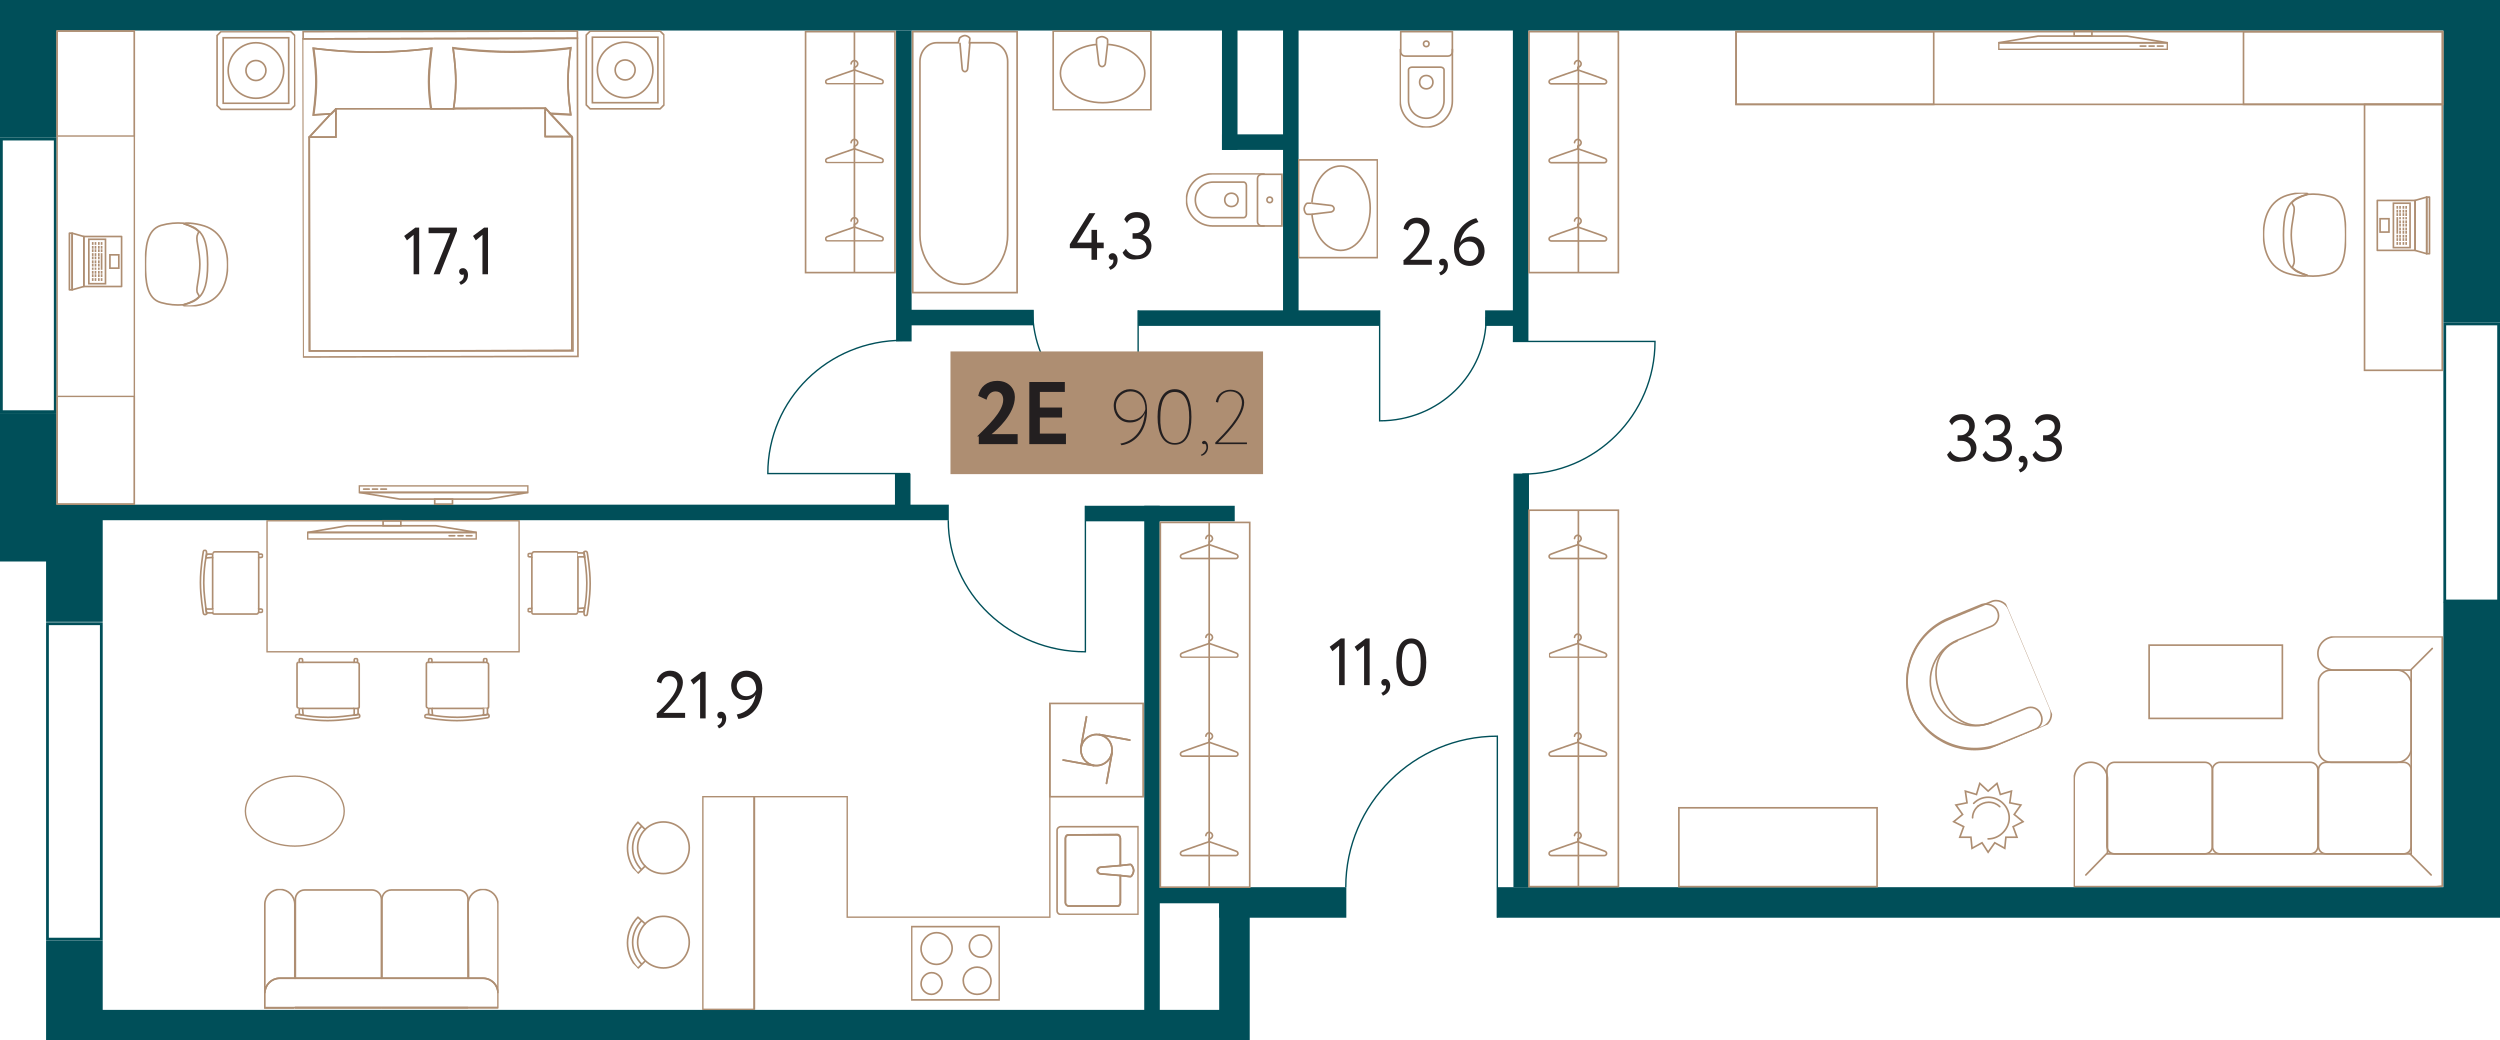 <?xml version="1.0" encoding="utf-8"?>
<!-- Generator: Adobe Illustrator 24.0.2, SVG Export Plug-In . SVG Version: 6.00 Build 0)  -->
<svg version="1.1" id="Layer_1" xmlns="http://www.w3.org/2000/svg" xmlns:xlink="http://www.w3.org/1999/xlink" x="0px" y="0px"
	 width="450.3px" height="187.4px" viewBox="0 0 450.3 187.4" enable-background="new 0 0 450.3 187.4" xml:space="preserve">
<g id="Flat">
	<polygon fill="none" points="450.3,0 450.3,165.3 225.1,165.3 225.1,187.4 8.3,187.4 8.3,101.1 0,101.1 0,0 	"/>
</g>
<g id="Other">
	<g>
		<rect x="440.1" y="0" fill="#004F59" width="10.2" height="58.1"/>
		<rect x="440.1" y="108.4" fill="#004F59" width="10.2" height="55.2"/>
		<rect x="0.1" y="0" fill="#004F59" width="448.9" height="5.5"/>
		<rect y="0" fill="#004F59" width="10.2" height="24.8"/>
		<rect y="74.4" fill="#004F59" width="10.2" height="26.7"/>
		<rect y="90.9" fill="#004F59" width="17.2" height="10.2"/>
		<rect x="8.3" y="90.9" fill="#004F59" width="10.2" height="21.1"/>
		<rect x="8.3" y="169.4" fill="#004F59" width="10.2" height="18"/>
		<rect x="219.6" y="159.8" fill="#004F59" width="22.9" height="5.5"/>
		<rect x="219.6" y="159.8" fill="#004F59" width="5.5" height="27.6"/>
		<rect x="12.3" y="181.9" fill="#004F59" width="208.4" height="5.5"/>
		<rect x="269.7" y="159.8" fill="#004F59" width="180.6" height="5.5"/>
	</g>
	<g>
		<rect x="161.4" y="5.5" fill-rule="evenodd" clip-rule="evenodd" fill="#004F59" width="2.8" height="56"/>
		<rect x="206.1" y="91.1" fill-rule="evenodd" clip-rule="evenodd" fill="#004F59" width="2.8" height="91.4"/>
		<rect x="272.5" y="4.3" fill="#004F59" width="2.8" height="57.2"/>
		<rect x="267.5" y="55.9" fill="#004F59" width="6.4" height="2.8"/>
		<rect x="195.5" y="91.1" fill="#004F59" width="26.9" height="2.8"/>
		<rect x="231.1" y="3.8" fill="#004F59" width="2.8" height="53.9"/>
		<rect x="220.1" y="24.2" fill="#004F59" width="13" height="2.8"/>
		<rect x="220.1" y="3.8" fill="#004F59" width="2.8" height="23.2"/>
		<rect x="205" y="55.9" fill="#004F59" width="43.4" height="2.8"/>
		<rect x="161.2" y="85.3" fill="#004F59" width="2.8" height="7"/>
		<rect x="162.6" y="55.8" fill="#004F59" width="23.6" height="2.8"/>
		<rect x="17.6" y="90.9" fill="#004F59" width="153.3" height="2.8"/>
		<rect x="207" y="159.9" fill="#004F59" width="15.6" height="2.8"/>
		<rect x="272.6" y="85.3" fill="#004F59" width="2.8" height="74.5"/>
	</g>
	<g>
		<path fill="none" stroke="#004F59" stroke-width="0.25" stroke-miterlimit="10" d="M269.7,165.3v-32.7c-15,0-27.3,12.2-27.3,27.2"
			/>
		<path fill="none" stroke="#004F59" stroke-width="0.25" stroke-miterlimit="10" d="M272.5,61.5h25.6c0,13.2-10.7,23.9-23.9,23.9"
			/>
		<path fill="none" stroke="#004F59" stroke-width="0.25" stroke-miterlimit="10" d="M195.5,91.1v26.3c-13.5,0-24.7-10.5-24.7-23.7"
			/>
		<path fill="none" stroke="#004F59" stroke-width="0.25" stroke-miterlimit="10" d="M163.9,85.3h-25.6c0-13.4,10.9-24,24.3-24"/>
		<path fill="none" stroke="#004F59" stroke-width="0.25" stroke-miterlimit="10" d="M248.5,55.9v19.9c10.7,0,19.2-8.3,19.2-18.7"/>
		<path fill="none" stroke="#004F59" stroke-width="0.25" stroke-miterlimit="10" d="M205,55.9v19.9c-10.4,0-19-8.9-19-19.9"/>
	</g>
	<g>
		<g>
			<path fill="#004F59" d="M9.7,25.3v48.6H0.5V25.3H9.7 M10.2,24.8H0v49.6h10.2V24.8L10.2,24.8z"/>
		</g>
		<g>
			<path fill="#004F59" d="M18,112.6v56.3H8.8v-56.3L18,112.6 M18.5,112.1H8.3v57.3h10.2V112.1L18.5,112.1z"/>
		</g>
		<g>
			<path fill="#004F59" d="M449.8,58.6V108h-9.2V58.6H449.8 M450.3,58.1h-10.2v50.4h10.2V58.1L450.3,58.1z"/>
		</g>
	</g>
</g>
<g id="Objects">
	<g>
		<g>
			<g>
				<defs>
					
						<rect id="SVGID_1_" x="54.5" y="5.5" transform="matrix(1 -1.890115e-03 1.890115e-03 1 -6.591775e-02 0.15)" width="49.8" height="58.9"/>
				</defs>
				<clipPath id="SVGID_2_">
					<use xlink:href="#SVGID_1_"  overflow="visible"/>
				</clipPath>
				<g clip-path="url(#SVGID_2_)">
					<g>
						<path fill="none" stroke="#AE8E72" stroke-width="0.3" stroke-linecap="round" stroke-miterlimit="10" d="M104.1,64.2L104,6.9
							L54.5,7l0.1,57.3L104.1,64.2z M55.7,24.7L55.7,24.7L55.7,24.7L55.7,24.7l3.9-4.2c-1.8,0.1-3.2,0.2-3.2,0.2s0.5-3.3,0.5-6
							s-0.5-6-0.5-6s5,0.7,10.6,0.7s10.8-0.7,10.8-0.7s-0.5,3.4-0.5,6c0,1.7,0.2,3.7,0.4,4.9h1.6h0.2h2.2c0.2-1.2,0.4-3.1,0.4-4.9
							c0-2.7-0.5-6-0.5-6s5,0.7,10.6,0.7s10.6-0.7,10.6-0.7s-0.5,3.4-0.5,6s0.5,6,0.5,6s-1.6-0.1-3.7-0.2l4,4.3l0,0l0,0l0,0
							l0.1,38.4H79.6h-0.2H55.8L55.7,24.7z"/>
						<path fill="none" stroke="#AE8E72" stroke-width="0.3" stroke-linecap="round" stroke-miterlimit="10" d="M77.6,19.6
							c-0.2-1.2-0.4-3.2-0.4-4.9c0-2.7,0.5-6,0.5-6s-5,0.7-10.6,0.7S56.5,8.7,56.5,8.7s0.5,3.3,0.5,6s-0.5,6-0.5,6s1.3-0.1,3.2-0.2
							l0.9-0.9C60.6,19.6,77.6,19.6,77.6,19.6z"/>
						<path fill="none" stroke="#AE8E72" stroke-width="0.3" stroke-linecap="round" stroke-miterlimit="10" d="M99.1,20.4
							c2.1,0.1,3.7,0.2,3.7,0.2s-0.5-3.4-0.5-6s0.5-6,0.5-6s-5,0.7-10.6,0.7S81.6,8.6,81.6,8.6s0.5,3.3,0.5,6c0,1.7-0.2,3.7-0.4,4.9
							h16.6L99.1,20.4z"/>
						
							<polyline fill="none" stroke="#AE8E72" stroke-width="0.3" stroke-linecap="round" stroke-linejoin="round" stroke-miterlimit="10" points="
							98.2,20.3 98.2,24.6 103,24.6 99.1,20.4 						"/>
						<polyline fill="none" stroke="#AE8E72" stroke-width="0.3" stroke-linecap="round" stroke-miterlimit="10" points="60.5,20.5 
							60.5,24.7 55.7,24.7 55.7,24.7 55.7,63.2 79.3,63.2 79.5,63.2 103,63.1 103,24.6 103,24.6 98.2,24.6 98.2,20.3 						"/>
						<polyline fill="none" stroke="#AE8E72" stroke-width="0.3" stroke-linecap="round" stroke-miterlimit="10" points="81.7,19.6 
							79.5,19.6 79.3,19.6 77.6,19.6 						"/>
						
							<polyline fill="none" stroke="#AE8E72" stroke-width="0.3" stroke-linecap="round" stroke-linejoin="round" stroke-miterlimit="10" points="
							59.6,20.5 55.7,24.7 60.5,24.7 60.5,20.5 						"/>
						<polyline fill="none" stroke="#AE8E72" stroke-width="0.3" stroke-linecap="round" stroke-miterlimit="10" points="77.6,19.6 
							60.5,19.6 60.5,20.5 						"/>
						
							<polyline fill="none" stroke="#AE8E72" stroke-width="0.3" stroke-linecap="round" stroke-linejoin="round" stroke-miterlimit="10" points="
							60.5,20.5 60.5,19.6 59.6,20.5 						"/>
						
							<polyline fill="none" stroke="#AE8E72" stroke-width="0.3" stroke-linecap="round" stroke-linejoin="round" stroke-miterlimit="10" points="
							99.1,20.4 98.2,19.5 98.2,20.3 						"/>
						<polyline fill="none" stroke="#AE8E72" stroke-width="0.3" stroke-linecap="round" stroke-miterlimit="10" points="98.2,20.3 
							98.2,19.5 81.7,19.6 						"/>
					</g>
					<polygon fill="none" stroke="#AE8E72" stroke-width="0.3" stroke-linecap="round" stroke-miterlimit="10" points="104,5.6 
						104,6.9 54.6,7 54.6,5.7 					"/>
				</g>
			</g>
		</g>
		<g>
			<g>
				<defs>
					
						<rect id="SVGID_3_" x="38.9" y="5.6" transform="matrix(1 -1.890115e-03 1.890115e-03 1 -2.401667e-02 8.706265e-02)" width="14.3" height="14.3"/>
				</defs>
				<clipPath id="SVGID_4_">
					<use xlink:href="#SVGID_3_"  overflow="visible"/>
				</clipPath>
				<g clip-path="url(#SVGID_4_)">
					<polygon fill="none" stroke="#AE8E72" stroke-width="0.3" stroke-linecap="round" stroke-miterlimit="10" points="52,18.6 
						40.2,18.6 40.2,6.8 52,6.8 					"/>
					<path fill="none" stroke="#AE8E72" stroke-width="0.3" stroke-linecap="round" stroke-miterlimit="10" d="M46.1,17.7L46.1,17.7
						c-2.8,0-5-2.3-5-5l0,0c0-2.8,2.3-5,5-5l0,0c2.8,0,5,2.3,5,5l0,0C51.1,15.5,48.9,17.7,46.1,17.7z"/>
					<path fill="none" stroke="#AE8E72" stroke-width="0.3" stroke-linecap="round" stroke-miterlimit="10" d="M46.1,14.5L46.1,14.5
						c-1,0-1.8-0.8-1.8-1.8l0,0c0-1,0.8-1.8,1.8-1.8l0,0c1,0,1.8,0.8,1.8,1.8l0,0C47.9,13.7,47.1,14.5,46.1,14.5z"/>
					<path fill="none" stroke="#AE8E72" stroke-width="0.3" stroke-linecap="round" stroke-miterlimit="10" d="M52.4,19.7H39.8
						c-0.3-0.3-0.4-0.4-0.7-0.7V6.4c0.3-0.3,0.4-0.4,0.7-0.7h12.6c0.3,0.3,0.4,0.4,0.7,0.7V19C52.8,19.3,52.7,19.4,52.4,19.7z"/>
				</g>
			</g>
		</g>
		<g>
			<g>
				<defs>
					
						<rect id="SVGID_5_" x="105.4" y="5.5" transform="matrix(1 -1.890115e-03 1.890115e-03 1 -2.370905e-02 0.213)" width="14.3" height="14.3"/>
				</defs>
				<clipPath id="SVGID_6_">
					<use xlink:href="#SVGID_5_"  overflow="visible"/>
				</clipPath>
				<g clip-path="url(#SVGID_6_)">
					<polygon fill="none" stroke="#AE8E72" stroke-width="0.3" stroke-linecap="round" stroke-miterlimit="10" points="118.5,18.5 
						106.7,18.5 106.7,6.7 118.5,6.7 					"/>
					<path fill="none" stroke="#AE8E72" stroke-width="0.3" stroke-linecap="round" stroke-miterlimit="10" d="M112.6,17.6
						L112.6,17.6c-2.8,0-5-2.3-5-5l0,0c0-2.8,2.3-5,5-5l0,0c2.8,0,5,2.3,5,5l0,0C117.6,15.4,115.4,17.6,112.6,17.6z"/>
					<path fill="none" stroke="#AE8E72" stroke-width="0.3" stroke-linecap="round" stroke-miterlimit="10" d="M112.6,14.4
						L112.6,14.4c-1,0-1.8-0.8-1.8-1.8l0,0c0-1,0.8-1.8,1.8-1.8l0,0c1,0,1.8,0.8,1.8,1.8l0,0C114.4,13.6,113.6,14.4,112.6,14.4z"/>
					<path fill="none" stroke="#AE8E72" stroke-width="0.3" stroke-linecap="round" stroke-miterlimit="10" d="M118.9,19.6h-12.6
						c-0.3-0.3-0.4-0.4-0.7-0.7V6.3c0.3-0.3,0.4-0.4,0.7-0.7h12.6c0.3,0.3,0.4,0.4,0.7,0.7v12.6C119.3,19.2,119.2,19.3,118.9,19.6z"
						/>
				</g>
			</g>
		</g>
	</g>
	<g>
		<g>
			<defs>
				<rect id="SVGID_7_" x="12.3" y="41.9" width="9.7" height="10.4"/>
			</defs>
			<clipPath id="SVGID_8_">
				<use xlink:href="#SVGID_7_"  overflow="visible"/>
			</clipPath>
			<g clip-path="url(#SVGID_8_)">
				<polygon fill="none" stroke="#AE8E72" stroke-width="0.3" stroke-linejoin="round" stroke-miterlimit="10" points="21.9,51.6 
					15.1,51.6 15.1,42.6 21.9,42.6 				"/>
				<polygon fill="none" stroke="#AE8E72" stroke-width="0.3" stroke-linejoin="round" stroke-miterlimit="10" points="13,52.2 
					15.1,51.6 15.1,42.6 13,42 				"/>
				<polygon fill="none" stroke="#AE8E72" stroke-width="0.3" stroke-linejoin="round" stroke-miterlimit="10" points="13,52.2 
					12.5,52.2 12.5,42 13,42 				"/>
				<polygon fill="none" stroke="#AE8E72" stroke-width="0.3" stroke-miterlimit="10" points="21.4,48.3 19.8,48.3 19.8,45.9 
					21.4,45.9 				"/>
				<g>
					<line fill="none" stroke="#AE8E72" stroke-width="0.3" stroke-miterlimit="10" x1="16.7" y1="44.1" x2="16.7" y2="43.6"/>
					<line fill="none" stroke="#AE8E72" stroke-width="0.3" stroke-miterlimit="10" x1="16.7" y1="44.8" x2="16.7" y2="44.3"/>
					<line fill="none" stroke="#AE8E72" stroke-width="0.3" stroke-miterlimit="10" x1="16.7" y1="45.4" x2="16.7" y2="44.9"/>
					<line fill="none" stroke="#AE8E72" stroke-width="0.3" stroke-miterlimit="10" x1="16.7" y1="46.1" x2="16.7" y2="45.6"/>
					<line fill="none" stroke="#AE8E72" stroke-width="0.3" stroke-miterlimit="10" x1="16.7" y1="46.7" x2="16.7" y2="46.2"/>
					<line fill="none" stroke="#AE8E72" stroke-width="0.3" stroke-miterlimit="10" x1="16.7" y1="47.4" x2="16.7" y2="46.9"/>
					<line fill="none" stroke="#AE8E72" stroke-width="0.3" stroke-miterlimit="10" x1="16.7" y1="48" x2="16.7" y2="47.5"/>
					<line fill="none" stroke="#AE8E72" stroke-width="0.3" stroke-miterlimit="10" x1="16.7" y1="48.6" x2="16.7" y2="48.2"/>
					<line fill="none" stroke="#AE8E72" stroke-width="0.3" stroke-miterlimit="10" x1="16.7" y1="49.3" x2="16.7" y2="48.8"/>
					<line fill="none" stroke="#AE8E72" stroke-width="0.3" stroke-miterlimit="10" x1="16.7" y1="49.9" x2="16.7" y2="49.4"/>
					<line fill="none" stroke="#AE8E72" stroke-width="0.3" stroke-miterlimit="10" x1="16.7" y1="50.6" x2="16.7" y2="50.1"/>
				</g>
				<g>
					<line fill="none" stroke="#AE8E72" stroke-width="0.3" stroke-miterlimit="10" x1="17.2" y1="44.1" x2="17.2" y2="43.6"/>
					<line fill="none" stroke="#AE8E72" stroke-width="0.3" stroke-miterlimit="10" x1="17.2" y1="44.8" x2="17.2" y2="44.3"/>
					<line fill="none" stroke="#AE8E72" stroke-width="0.3" stroke-miterlimit="10" x1="17.2" y1="45.4" x2="17.2" y2="44.9"/>
					<line fill="none" stroke="#AE8E72" stroke-width="0.3" stroke-miterlimit="10" x1="17.2" y1="46.1" x2="17.2" y2="45.6"/>
					<line fill="none" stroke="#AE8E72" stroke-width="0.3" stroke-miterlimit="10" x1="17.2" y1="46.7" x2="17.2" y2="46.2"/>
					<line fill="none" stroke="#AE8E72" stroke-width="0.3" stroke-miterlimit="10" x1="17.2" y1="47.4" x2="17.2" y2="46.9"/>
					<line fill="none" stroke="#AE8E72" stroke-width="0.3" stroke-miterlimit="10" x1="17.2" y1="48" x2="17.2" y2="47.5"/>
					<line fill="none" stroke="#AE8E72" stroke-width="0.3" stroke-miterlimit="10" x1="17.2" y1="48.6" x2="17.2" y2="48.2"/>
					<line fill="none" stroke="#AE8E72" stroke-width="0.3" stroke-miterlimit="10" x1="17.2" y1="49.3" x2="17.2" y2="48.8"/>
					<line fill="none" stroke="#AE8E72" stroke-width="0.3" stroke-miterlimit="10" x1="17.2" y1="49.9" x2="17.2" y2="49.4"/>
					<line fill="none" stroke="#AE8E72" stroke-width="0.3" stroke-miterlimit="10" x1="17.2" y1="50.6" x2="17.2" y2="50.1"/>
				</g>
				<g>
					<line fill="none" stroke="#AE8E72" stroke-width="0.3" stroke-miterlimit="10" x1="17.8" y1="44.1" x2="17.8" y2="43.6"/>
					<line fill="none" stroke="#AE8E72" stroke-width="0.3" stroke-miterlimit="10" x1="17.8" y1="44.8" x2="17.8" y2="44.3"/>
					<line fill="none" stroke="#AE8E72" stroke-width="0.3" stroke-miterlimit="10" x1="17.8" y1="45.4" x2="17.8" y2="44.9"/>
					<line fill="none" stroke="#AE8E72" stroke-width="0.3" stroke-miterlimit="10" x1="17.8" y1="46.1" x2="17.8" y2="45.6"/>
					<line fill="none" stroke="#AE8E72" stroke-width="0.3" stroke-miterlimit="10" x1="17.8" y1="46.7" x2="17.8" y2="46.2"/>
					<line fill="none" stroke="#AE8E72" stroke-width="0.3" stroke-miterlimit="10" x1="17.8" y1="47.4" x2="17.8" y2="46.9"/>
					<line fill="none" stroke="#AE8E72" stroke-width="0.3" stroke-miterlimit="10" x1="17.8" y1="48" x2="17.8" y2="47.5"/>
					<line fill="none" stroke="#AE8E72" stroke-width="0.3" stroke-miterlimit="10" x1="17.8" y1="48.6" x2="17.8" y2="48.2"/>
					<line fill="none" stroke="#AE8E72" stroke-width="0.3" stroke-miterlimit="10" x1="17.8" y1="49.3" x2="17.8" y2="48.8"/>
					<line fill="none" stroke="#AE8E72" stroke-width="0.3" stroke-miterlimit="10" x1="17.8" y1="49.9" x2="17.8" y2="49.4"/>
					<line fill="none" stroke="#AE8E72" stroke-width="0.3" stroke-miterlimit="10" x1="17.8" y1="50.6" x2="17.8" y2="50.1"/>
				</g>
				<line fill="none" stroke="#AE8E72" stroke-width="0.3" stroke-miterlimit="10" x1="18.3" y1="44.1" x2="18.3" y2="43.6"/>
				<line fill="none" stroke="#AE8E72" stroke-width="0.3" stroke-miterlimit="10" x1="18.3" y1="44.8" x2="18.3" y2="44.3"/>
				<line fill="none" stroke="#AE8E72" stroke-width="0.3" stroke-miterlimit="10" x1="18.3" y1="45.4" x2="18.3" y2="44.9"/>
				<line fill="none" stroke="#AE8E72" stroke-width="0.3" stroke-miterlimit="10" x1="18.3" y1="48.6" x2="18.3" y2="45.6"/>
				<line fill="none" stroke="#AE8E72" stroke-width="0.3" stroke-miterlimit="10" x1="18.3" y1="49.3" x2="18.3" y2="48.8"/>
				<line fill="none" stroke="#AE8E72" stroke-width="0.3" stroke-miterlimit="10" x1="18.3" y1="49.9" x2="18.3" y2="49.4"/>
				<line fill="none" stroke="#AE8E72" stroke-width="0.3" stroke-miterlimit="10" x1="18.3" y1="50.6" x2="18.3" y2="50.1"/>
				<polygon fill="none" stroke="#AE8E72" stroke-width="0.3" stroke-miterlimit="10" points="19,51.1 16,51.1 16,43.1 19,43.1 				
					"/>
			</g>
		</g>
	</g>
	<g>
		<g>
			<defs>
				
					<rect id="SVGID_9_" x="26.1" y="39.9" transform="matrix(1 -1.890115e-03 1.890115e-03 1 -8.981518e-02 6.359297e-02)" width="15" height="15.3"/>
			</defs>
			<clipPath id="SVGID_10_">
				<use xlink:href="#SVGID_9_"  overflow="visible"/>
			</clipPath>
			<g clip-path="url(#SVGID_10_)">
				<g>
					<path fill="none" stroke="#AE8E72" stroke-width="0.3" stroke-miterlimit="10" d="M26.2,47.6L26.2,47.6c0,3,0.2,6.2,2.8,6.9
						c1.4,0.4,2.8,0.5,4,0.4c0.1-0.1,0.7-0.1,1.8-0.7c0.4-0.2,0.7-0.4,1.1-0.8c-0.1-0.3-0.3-0.5-0.4-0.8c-0.2-0.9,0.5-2.8,0.5-5
						s-0.7-4.2-0.5-5.1c0.1-0.3,0.2-0.6,0.4-0.8c-0.3-0.3-0.7-0.6-1.1-0.8c-1.1-0.5-1.7-0.5-1.8-0.7c-1.2-0.1-2.6,0-4,0.4
						C26.4,41.4,26.2,44.6,26.2,47.6L26.2,47.6L26.2,47.6L26.2,47.6z"/>
					<path fill="none" stroke="#AE8E72" stroke-width="0.3" stroke-miterlimit="10" d="M35.9,41.7c0.9,0.9,1.5,2.5,1.5,5.9l0,0
						c0,3.4-0.6,5-1.5,5.9"/>
					<path fill="none" stroke="#AE8E72" stroke-width="0.3" stroke-miterlimit="10" d="M33.1,55C33.1,55,33,55,33.1,55
						c0,0.2,1.8,0.3,3.7-0.3c3.1-1,4.2-3.9,4.2-7l0,0l0,0l0,0l0,0c0-3.1-1.1-6-4.2-7c-1.9-0.6-3.7-0.6-3.7-0.4l0,0"/>
					<path fill="none" stroke="#AE8E72" stroke-width="0.3" stroke-miterlimit="10" d="M35.9,53.5c-0.3,0.3-0.7,0.6-1.1,0.8
						c-1.1,0.5-1.7,0.5-1.8,0.7"/>
					<path fill="none" stroke="#AE8E72" stroke-width="0.3" stroke-miterlimit="10" d="M33.1,40.2c0,0.2,0.6,0.2,1.7,0.8
						c0.4,0.2,0.7,0.4,1.1,0.8"/>
				</g>
			</g>
		</g>
	</g>
	<g>
		<g>
			<g>
				<defs>
					<rect id="SVGID_11_" x="148.6" y="10.8" width="10.6" height="4.4"/>
				</defs>
				<clipPath id="SVGID_12_">
					<use xlink:href="#SVGID_11_"  overflow="visible"/>
				</clipPath>
				<g clip-path="url(#SVGID_12_)">
					<path fill="none" stroke="#AE8E72" stroke-width="0.3" stroke-linejoin="round" stroke-miterlimit="10" d="M153.9,12.6
						c0,0,4.1,1.4,4.8,1.7c0.6,0.2,0.4,0.8,0,0.8h-4.8h-4.8c-0.4,0-0.6-0.6,0-0.8C149.8,14,153.9,12.6,153.9,12.6z"/>
					
						<path fill="none" stroke="#AE8E72" stroke-width="0.3" stroke-linecap="round" stroke-linejoin="round" stroke-miterlimit="10" d="
						M153.3,11.5c0-0.3,0.3-0.6,0.6-0.6s0.6,0.3,0.6,0.6s-0.3,0.6-0.6,0.6v0.5"/>
				</g>
			</g>
		</g>
		<g>
			<g>
				<defs>
					<rect id="SVGID_13_" x="148.6" y="25" width="10.6" height="4.4"/>
				</defs>
				<clipPath id="SVGID_14_">
					<use xlink:href="#SVGID_13_"  overflow="visible"/>
				</clipPath>
				<g clip-path="url(#SVGID_14_)">
					<path fill="none" stroke="#AE8E72" stroke-width="0.3" stroke-linejoin="round" stroke-miterlimit="10" d="M153.9,26.8
						c0,0,4.1,1.4,4.8,1.7c0.6,0.2,0.4,0.8,0,0.8h-4.8h-4.8c-0.4,0-0.6-0.6,0-0.8C149.8,28.2,153.9,26.8,153.9,26.8z"/>
					
						<path fill="none" stroke="#AE8E72" stroke-width="0.3" stroke-linecap="round" stroke-linejoin="round" stroke-miterlimit="10" d="
						M153.3,25.7c0-0.3,0.3-0.6,0.6-0.6s0.6,0.3,0.6,0.6c0,0.3-0.3,0.6-0.6,0.6v0.5"/>
				</g>
			</g>
		</g>
		<g>
			<g>
				<defs>
					<rect id="SVGID_15_" x="148.6" y="39.1" width="10.6" height="4.4"/>
				</defs>
				<clipPath id="SVGID_16_">
					<use xlink:href="#SVGID_15_"  overflow="visible"/>
				</clipPath>
				<g clip-path="url(#SVGID_16_)">
					<path fill="none" stroke="#AE8E72" stroke-width="0.3" stroke-linejoin="round" stroke-miterlimit="10" d="M153.9,40.9
						c0,0,4.1,1.4,4.8,1.7c0.6,0.2,0.4,0.8,0,0.8h-4.8h-4.8c-0.4,0-0.6-0.6,0-0.8C149.8,42.3,153.9,40.9,153.9,40.9z"/>
					
						<path fill="none" stroke="#AE8E72" stroke-width="0.3" stroke-linecap="round" stroke-linejoin="round" stroke-miterlimit="10" d="
						M153.3,39.8c0-0.3,0.3-0.6,0.6-0.6s0.6,0.3,0.6,0.6s-0.3,0.6-0.6,0.6v0.5"/>
				</g>
			</g>
		</g>
		<rect x="145.1" y="5.7" fill="none" stroke="#AE8E72" stroke-width="0.3" stroke-miterlimit="10" width="16.1" height="43.4"/>
		<line fill="none" stroke="#AE8E72" stroke-width="0.3" stroke-miterlimit="10" x1="153.9" y1="49.1" x2="153.9" y2="5.7"/>
	</g>
	<g>
		<g>
			<g>
				<defs>
					<rect id="SVGID_17_" x="279" y="10.8" width="10.6" height="4.4"/>
				</defs>
				<clipPath id="SVGID_18_">
					<use xlink:href="#SVGID_17_"  overflow="visible"/>
				</clipPath>
				<g clip-path="url(#SVGID_18_)">
					<path fill="none" stroke="#AE8E72" stroke-width="0.3" stroke-linejoin="round" stroke-miterlimit="10" d="M284.2,12.6
						c0,0,4.1,1.4,4.8,1.7c0.6,0.2,0.4,0.8,0,0.8h-4.8h-4.8c-0.4,0-0.6-0.6,0-0.8C280.1,14,284.2,12.6,284.2,12.6z"/>
					
						<path fill="none" stroke="#AE8E72" stroke-width="0.3" stroke-linecap="round" stroke-linejoin="round" stroke-miterlimit="10" d="
						M283.6,11.5c0-0.3,0.3-0.6,0.6-0.6s0.6,0.3,0.6,0.6s-0.3,0.6-0.6,0.6v0.5"/>
				</g>
			</g>
		</g>
		<g>
			<g>
				<defs>
					<rect id="SVGID_19_" x="279" y="25" width="10.6" height="4.4"/>
				</defs>
				<clipPath id="SVGID_20_">
					<use xlink:href="#SVGID_19_"  overflow="visible"/>
				</clipPath>
				<g clip-path="url(#SVGID_20_)">
					<path fill="none" stroke="#AE8E72" stroke-width="0.3" stroke-linejoin="round" stroke-miterlimit="10" d="M284.2,26.8
						c0,0,4.1,1.4,4.8,1.7c0.6,0.2,0.4,0.8,0,0.8h-4.8h-4.8c-0.4,0-0.6-0.6,0-0.8C280.1,28.2,284.2,26.8,284.2,26.8z"/>
					
						<path fill="none" stroke="#AE8E72" stroke-width="0.3" stroke-linecap="round" stroke-linejoin="round" stroke-miterlimit="10" d="
						M283.6,25.7c0-0.3,0.3-0.6,0.6-0.6s0.6,0.3,0.6,0.6c0,0.3-0.3,0.6-0.6,0.6v0.5"/>
				</g>
			</g>
		</g>
		<g>
			<g>
				<defs>
					<rect id="SVGID_21_" x="279" y="39.1" width="10.6" height="4.4"/>
				</defs>
				<clipPath id="SVGID_22_">
					<use xlink:href="#SVGID_21_"  overflow="visible"/>
				</clipPath>
				<g clip-path="url(#SVGID_22_)">
					<path fill="none" stroke="#AE8E72" stroke-width="0.3" stroke-linejoin="round" stroke-miterlimit="10" d="M284.2,40.9
						c0,0,4.1,1.4,4.8,1.7c0.6,0.2,0.4,0.8,0,0.8h-4.8h-4.8c-0.4,0-0.6-0.6,0-0.8C280.1,42.3,284.2,40.9,284.2,40.9z"/>
					
						<path fill="none" stroke="#AE8E72" stroke-width="0.3" stroke-linecap="round" stroke-linejoin="round" stroke-miterlimit="10" d="
						M283.6,39.8c0-0.3,0.3-0.6,0.6-0.6s0.6,0.3,0.6,0.6s-0.3,0.6-0.6,0.6v0.5"/>
				</g>
			</g>
		</g>
		<rect x="275.4" y="5.7" fill="none" stroke="#AE8E72" stroke-width="0.3" stroke-miterlimit="10" width="16.1" height="43.4"/>
		<line fill="none" stroke="#AE8E72" stroke-width="0.3" stroke-miterlimit="10" x1="284.3" y1="49.1" x2="284.3" y2="5.7"/>
	</g>
	<g>
		<g>
			<g>
				<defs>
					<rect id="SVGID_23_" x="279" y="114.1" width="10.6" height="4.4"/>
				</defs>
				<clipPath id="SVGID_24_">
					<use xlink:href="#SVGID_23_"  overflow="visible"/>
				</clipPath>
				<g clip-path="url(#SVGID_24_)">
					<path fill="none" stroke="#AE8E72" stroke-width="0.3" stroke-linejoin="round" stroke-miterlimit="10" d="M284.2,115.9
						c0,0,4.1,1.4,4.8,1.7c0.6,0.2,0.4,0.8,0,0.8h-4.8h-4.8c-0.4,0-0.6-0.6,0-0.8C280.1,117.3,284.2,115.9,284.2,115.9z"/>
					
						<path fill="none" stroke="#AE8E72" stroke-width="0.3" stroke-linecap="round" stroke-linejoin="round" stroke-miterlimit="10" d="
						M283.6,114.8c0-0.3,0.3-0.6,0.6-0.6s0.6,0.3,0.6,0.6s-0.3,0.6-0.6,0.6v0.5"/>
				</g>
			</g>
		</g>
		<g>
			<g>
				<defs>
					<rect id="SVGID_25_" x="279" y="96.3" width="10.6" height="4.4"/>
				</defs>
				<clipPath id="SVGID_26_">
					<use xlink:href="#SVGID_25_"  overflow="visible"/>
				</clipPath>
				<g clip-path="url(#SVGID_26_)">
					<path fill="none" stroke="#AE8E72" stroke-width="0.3" stroke-linejoin="round" stroke-miterlimit="10" d="M284.2,98.1
						c0,0,4.1,1.4,4.8,1.7c0.6,0.2,0.4,0.8,0,0.8h-4.8h-4.8c-0.4,0-0.6-0.6,0-0.8C280.1,99.5,284.2,98.1,284.2,98.1z"/>
					
						<path fill="none" stroke="#AE8E72" stroke-width="0.3" stroke-linecap="round" stroke-linejoin="round" stroke-miterlimit="10" d="
						M283.6,97c0-0.3,0.3-0.6,0.6-0.6s0.6,0.3,0.6,0.6s-0.3,0.6-0.6,0.6v0.5"/>
				</g>
			</g>
		</g>
		<g>
			<g>
				<defs>
					<rect id="SVGID_27_" x="279" y="131.9" width="10.6" height="4.4"/>
				</defs>
				<clipPath id="SVGID_28_">
					<use xlink:href="#SVGID_27_"  overflow="visible"/>
				</clipPath>
				<g clip-path="url(#SVGID_28_)">
					<path fill="none" stroke="#AE8E72" stroke-width="0.3" stroke-linejoin="round" stroke-miterlimit="10" d="M284.2,133.7
						c0,0,4.1,1.4,4.8,1.7c0.6,0.2,0.4,0.8,0,0.8h-4.8h-4.8c-0.4,0-0.6-0.6,0-0.8C280.1,135.1,284.2,133.7,284.2,133.7z"/>
					
						<path fill="none" stroke="#AE8E72" stroke-width="0.3" stroke-linecap="round" stroke-linejoin="round" stroke-miterlimit="10" d="
						M283.6,132.6c0-0.3,0.3-0.6,0.6-0.6s0.6,0.3,0.6,0.6s-0.3,0.6-0.6,0.6v0.5"/>
				</g>
			</g>
		</g>
		<g>
			<g>
				<defs>
					<rect id="SVGID_29_" x="279" y="149.8" width="10.6" height="4.4"/>
				</defs>
				<clipPath id="SVGID_30_">
					<use xlink:href="#SVGID_29_"  overflow="visible"/>
				</clipPath>
				<g clip-path="url(#SVGID_30_)">
					<path fill="none" stroke="#AE8E72" stroke-width="0.3" stroke-linejoin="round" stroke-miterlimit="10" d="M284.2,151.6
						c0,0,4.1,1.4,4.8,1.7c0.6,0.2,0.4,0.8,0,0.8h-4.8h-4.8c-0.4,0-0.6-0.6,0-0.8C280.1,153,284.2,151.6,284.2,151.6z"/>
					
						<path fill="none" stroke="#AE8E72" stroke-width="0.3" stroke-linecap="round" stroke-linejoin="round" stroke-miterlimit="10" d="
						M283.6,150.5c0-0.3,0.3-0.6,0.6-0.6s0.6,0.3,0.6,0.6s-0.3,0.6-0.6,0.6v0.5"/>
				</g>
			</g>
		</g>
		<rect x="275.4" y="91.9" fill="none" stroke="#AE8E72" stroke-width="0.3" stroke-miterlimit="10" width="16.1" height="67.8"/>
		<line fill="none" stroke="#AE8E72" stroke-width="0.3" stroke-miterlimit="10" x1="284.3" y1="159.7" x2="284.3" y2="91.9"/>
	</g>
	<g>
		<g>
			<g>
				<defs>
					<rect id="SVGID_31_" x="212.5" y="114.1" width="10.6" height="4.4"/>
				</defs>
				<clipPath id="SVGID_32_">
					<use xlink:href="#SVGID_31_"  overflow="visible"/>
				</clipPath>
				<g clip-path="url(#SVGID_32_)">
					<path fill="none" stroke="#AE8E72" stroke-width="0.3" stroke-linejoin="round" stroke-miterlimit="10" d="M217.8,115.9
						c0,0,4.1,1.4,4.8,1.7c0.6,0.2,0.4,0.8,0,0.8h-4.8H213c-0.4,0-0.6-0.6,0-0.8C213.7,117.3,217.8,115.9,217.8,115.9z"/>
					
						<path fill="none" stroke="#AE8E72" stroke-width="0.3" stroke-linecap="round" stroke-linejoin="round" stroke-miterlimit="10" d="
						M217.2,114.8c0-0.3,0.3-0.6,0.6-0.6s0.6,0.3,0.6,0.6s-0.3,0.6-0.6,0.6v0.5"/>
				</g>
			</g>
		</g>
		<g>
			<g>
				<defs>
					<rect id="SVGID_33_" x="212.5" y="96.3" width="10.6" height="4.4"/>
				</defs>
				<clipPath id="SVGID_34_">
					<use xlink:href="#SVGID_33_"  overflow="visible"/>
				</clipPath>
				<g clip-path="url(#SVGID_34_)">
					<path fill="none" stroke="#AE8E72" stroke-width="0.3" stroke-linejoin="round" stroke-miterlimit="10" d="M217.8,98.1
						c0,0,4.1,1.4,4.8,1.7c0.6,0.2,0.4,0.8,0,0.8h-4.8H213c-0.4,0-0.6-0.6,0-0.8C213.7,99.5,217.8,98.1,217.8,98.1z"/>
					
						<path fill="none" stroke="#AE8E72" stroke-width="0.3" stroke-linecap="round" stroke-linejoin="round" stroke-miterlimit="10" d="
						M217.2,97c0-0.3,0.3-0.6,0.6-0.6s0.6,0.3,0.6,0.6s-0.3,0.6-0.6,0.6v0.5"/>
				</g>
			</g>
		</g>
		<g>
			<g>
				<defs>
					<rect id="SVGID_35_" x="212.5" y="131.9" width="10.6" height="4.4"/>
				</defs>
				<clipPath id="SVGID_36_">
					<use xlink:href="#SVGID_35_"  overflow="visible"/>
				</clipPath>
				<g clip-path="url(#SVGID_36_)">
					<path fill="none" stroke="#AE8E72" stroke-width="0.3" stroke-linejoin="round" stroke-miterlimit="10" d="M217.8,133.7
						c0,0,4.1,1.4,4.8,1.7c0.6,0.2,0.4,0.8,0,0.8h-4.8H213c-0.4,0-0.6-0.6,0-0.8C213.7,135.1,217.8,133.7,217.8,133.7z"/>
					
						<path fill="none" stroke="#AE8E72" stroke-width="0.3" stroke-linecap="round" stroke-linejoin="round" stroke-miterlimit="10" d="
						M217.2,132.6c0-0.3,0.3-0.6,0.6-0.6s0.6,0.3,0.6,0.6s-0.3,0.6-0.6,0.6v0.5"/>
				</g>
			</g>
		</g>
		<g>
			<g>
				<defs>
					<rect id="SVGID_37_" x="212.5" y="149.8" width="10.6" height="4.4"/>
				</defs>
				<clipPath id="SVGID_38_">
					<use xlink:href="#SVGID_37_"  overflow="visible"/>
				</clipPath>
				<g clip-path="url(#SVGID_38_)">
					<path fill="none" stroke="#AE8E72" stroke-width="0.3" stroke-linejoin="round" stroke-miterlimit="10" d="M217.8,151.6
						c0,0,4.1,1.4,4.8,1.7c0.6,0.2,0.4,0.8,0,0.8h-4.8H213c-0.4,0-0.6-0.6,0-0.8C213.7,153,217.8,151.6,217.8,151.6z"/>
					
						<path fill="none" stroke="#AE8E72" stroke-width="0.3" stroke-linecap="round" stroke-linejoin="round" stroke-miterlimit="10" d="
						M217.2,150.5c0-0.3,0.3-0.6,0.6-0.6s0.6,0.3,0.6,0.6s-0.3,0.6-0.6,0.6v0.5"/>
				</g>
			</g>
		</g>
		<rect x="209" y="94.1" fill="none" stroke="#AE8E72" stroke-width="0.3" stroke-miterlimit="10" width="16.1" height="65.7"/>
		<line fill="none" stroke="#AE8E72" stroke-width="0.3" stroke-miterlimit="10" x1="217.8" y1="159.7" x2="217.8" y2="94.1"/>
	</g>
	<rect x="10.3" y="5.6" fill="none" stroke="#AE8E72" stroke-width="0.25" stroke-miterlimit="10" width="13.9" height="85.2"/>
	<rect x="10.3" y="71.4" fill="none" stroke="#AE8E72" stroke-width="0.25" stroke-miterlimit="10" width="13.9" height="19.4"/>
	<rect x="10.3" y="5.6" fill="none" stroke="#AE8E72" stroke-width="0.25" stroke-miterlimit="10" width="13.9" height="18.9"/>
	<g>
		<g>
			<defs>
				<rect id="SVGID_39_" x="64.6" y="87.4" width="30.6" height="3.6"/>
			</defs>
			<clipPath id="SVGID_40_">
				<use xlink:href="#SVGID_39_"  overflow="visible"/>
			</clipPath>
			<g clip-path="url(#SVGID_40_)">
				<polygon fill="none" stroke="#AE8E72" stroke-width="0.3" stroke-miterlimit="10" points="95.1,88.7 64.7,88.7 64.7,87.5 
					95.1,87.5 				"/>
				<polygon fill="none" stroke="#AE8E72" stroke-width="0.3" stroke-miterlimit="10" points="95.1,88.7 64.7,88.7 72,89.9 88,89.9 
									"/>
				
					<line fill="none" stroke="#AE8E72" stroke-width="0.3" stroke-linecap="round" stroke-miterlimit="10" x1="65.5" y1="88.1" x2="66.5" y2="88.1"/>
				
					<line fill="none" stroke="#AE8E72" stroke-width="0.3" stroke-linecap="round" stroke-miterlimit="10" x1="67.1" y1="88.1" x2="68" y2="88.1"/>
				
					<line fill="none" stroke="#AE8E72" stroke-width="0.3" stroke-linecap="round" stroke-miterlimit="10" x1="68.6" y1="88.1" x2="69.6" y2="88.1"/>
				<polygon fill="none" stroke="#AE8E72" stroke-width="0.3" stroke-miterlimit="10" points="81.5,90.8 78.3,90.8 78.3,89.9 
					81.5,89.9 				"/>
			</g>
		</g>
	</g>
	<g>
		<g>
			<defs>
				<rect id="SVGID_41_" x="55.3" y="93.6" width="30.6" height="3.6"/>
			</defs>
			<clipPath id="SVGID_42_">
				<use xlink:href="#SVGID_41_"  overflow="visible"/>
			</clipPath>
			<g clip-path="url(#SVGID_42_)">
				<polygon fill="none" stroke="#AE8E72" stroke-width="0.3" stroke-miterlimit="10" points="55.4,95.9 85.8,95.9 85.8,97.1 
					55.4,97.1 				"/>
				<polygon fill="none" stroke="#AE8E72" stroke-width="0.3" stroke-miterlimit="10" points="55.4,95.9 85.8,95.9 78.5,94.7 
					62.5,94.7 				"/>
				
					<line fill="none" stroke="#AE8E72" stroke-width="0.3" stroke-linecap="round" stroke-miterlimit="10" x1="85" y1="96.5" x2="84" y2="96.5"/>
				
					<line fill="none" stroke="#AE8E72" stroke-width="0.3" stroke-linecap="round" stroke-miterlimit="10" x1="83.4" y1="96.5" x2="82.5" y2="96.5"/>
				
					<line fill="none" stroke="#AE8E72" stroke-width="0.3" stroke-linecap="round" stroke-miterlimit="10" x1="81.9" y1="96.5" x2="80.9" y2="96.5"/>
				<polygon fill="none" stroke="#AE8E72" stroke-width="0.3" stroke-miterlimit="10" points="69,93.8 72.2,93.8 72.2,94.7 69,94.7 
									"/>
			</g>
		</g>
	</g>
	<g>
		<g>
			<defs>
				<rect id="SVGID_43_" x="213.6" y="31.2" width="17.5" height="9.7"/>
			</defs>
			<clipPath id="SVGID_44_">
				<use xlink:href="#SVGID_43_"  overflow="visible"/>
			</clipPath>
			<g clip-path="url(#SVGID_44_)">
				<path fill="none" stroke="#AE8E72" stroke-width="0.3" stroke-miterlimit="10" d="M227.8,40.7h-9.4c-2.6,0-4.7-2.1-4.7-4.7l0,0
					c0-2.6,2.1-4.7,4.7-4.7h9.4"/>
				<path fill="none" stroke="#AE8E72" stroke-width="0.3" stroke-miterlimit="10" d="M224,39.2h-5.5c-1.8,0-3.2-1.4-3.2-3.2l0,0
					c0-1.8,1.4-3.2,3.2-3.2h5.5c0.3,0,0.5,0.3,0.5,0.6v5.2C224.5,38.9,224.3,39.2,224,39.2z"/>
				<path fill="none" stroke="#AE8E72" stroke-width="0.3" stroke-miterlimit="10" d="M230.9,40.7h-3.6c-0.5,0-0.8-0.4-0.8-0.8v-7.7
					c0-0.5,0.4-0.8,0.8-0.8h3.6C230.9,31.4,230.9,40.7,230.9,40.7z"/>
				<path fill="none" stroke="#AE8E72" stroke-width="0.3" stroke-miterlimit="10" d="M229.2,36c0,0.3-0.2,0.5-0.5,0.5
					s-0.5-0.2-0.5-0.5s0.2-0.5,0.5-0.5S229.2,35.7,229.2,36z"/>
				<path fill="none" stroke="#AE8E72" stroke-width="0.3" stroke-miterlimit="10" d="M223,36c0,0.7-0.5,1.2-1.2,1.2
					s-1.2-0.5-1.2-1.2s0.5-1.2,1.2-1.2S223,35.3,223,36z"/>
			</g>
		</g>
	</g>
	<g>
		<g>
			<defs>
				<rect id="SVGID_45_" x="252.1" y="5.5" width="9.7" height="17.5"/>
			</defs>
			<clipPath id="SVGID_46_">
				<use xlink:href="#SVGID_45_"  overflow="visible"/>
			</clipPath>
			<g clip-path="url(#SVGID_46_)">
				<path fill="none" stroke="#AE8E72" stroke-width="0.3" stroke-miterlimit="10" d="M261.6,8.8v9.4c0,2.6-2.1,4.7-4.7,4.7l0,0
					c-2.6,0-4.7-2.1-4.7-4.7V8.8"/>
				<path fill="none" stroke="#AE8E72" stroke-width="0.3" stroke-miterlimit="10" d="M260.1,12.6v5.5c0,1.8-1.4,3.2-3.2,3.2l0,0
					c-1.8,0-3.2-1.4-3.2-3.2v-5.5c0-0.3,0.3-0.5,0.6-0.5h5.2C259.8,12.1,260.1,12.3,260.1,12.6z"/>
				<path fill="none" stroke="#AE8E72" stroke-width="0.3" stroke-miterlimit="10" d="M261.6,5.7v3.6c0,0.5-0.4,0.8-0.8,0.8h-7.7
					c-0.5,0-0.8-0.4-0.8-0.8V5.7C252.3,5.7,261.6,5.7,261.6,5.7z"/>
				<path fill="none" stroke="#AE8E72" stroke-width="0.3" stroke-miterlimit="10" d="M256.9,7.4c0.3,0,0.5,0.2,0.5,0.5
					c0,0.3-0.2,0.5-0.5,0.5s-0.5-0.2-0.5-0.5S256.6,7.4,256.9,7.4z"/>
				<path fill="none" stroke="#AE8E72" stroke-width="0.3" stroke-miterlimit="10" d="M256.9,13.6c0.7,0,1.2,0.5,1.2,1.2
					s-0.5,1.2-1.2,1.2s-1.2-0.5-1.2-1.2S256.2,13.6,256.9,13.6z"/>
			</g>
		</g>
	</g>
	<g>
		<path fill="none" stroke="#AE8E72" stroke-width="0.307" stroke-miterlimit="10" d="M164.4,52.7h18.8v-47h-18.8V52.7z M174.7,7
			l-0.1,0.7h3.9c1.7,0,3,1.5,3,3.4v31.2c0,4.9-3.5,8.9-7.9,8.9l0,0c-4.3,0-7.9-4-7.9-8.9V11.1c0-1.9,1.4-3.4,3-3.4h3.9l0.2-0.7
			c0-0.3,0.7-0.6,1-0.6S174.7,6.7,174.7,7z"/>
		<path fill="none" stroke="#AE8E72" stroke-width="0.307" stroke-miterlimit="10" d="M172.9,7.7l0.4,4.6c0,0.3,0.2,0.6,0.5,0.6
			s0.5-0.3,0.5-0.6l0.4-4.6"/>
	</g>
	<g>
		<g>
			<defs>
				<rect id="SVGID_47_" x="189.5" y="5.5" width="18" height="14.4"/>
			</defs>
			<clipPath id="SVGID_48_">
				<use xlink:href="#SVGID_47_"  overflow="visible"/>
			</clipPath>
			<g clip-path="url(#SVGID_48_)">
				<g id="Ванна_3_">
					<path fill="none" stroke="#AE8E72" stroke-width="0.3" stroke-miterlimit="10" d="M197.5,7.9V7.2c0-0.4,0.7-0.6,1-0.6
						s1,0.3,1,0.6v0.7"/>
					<path fill="none" stroke="#AE8E72" stroke-width="0.3" stroke-miterlimit="10" d="M197.5,7.9l0.4,3.4c0,0.4,0.3,0.7,0.6,0.7
						s0.6-0.3,0.6-0.6l0.4-3.5"/>
					<polygon fill="none" stroke="#AE8E72" stroke-width="0.3" stroke-miterlimit="10" points="207.3,19.8 189.7,19.8 189.7,5.6 
						207.3,5.6 					"/>
					<path fill="none" stroke="#AE8E72" stroke-width="0.3" stroke-miterlimit="10" d="M197.6,8c-3.7,0.3-6.6,2.5-6.6,5.2
						c0,2.9,3.4,5.3,7.6,5.3c4.2,0,7.6-2.4,7.6-5.3c0-2.7-2.8-4.9-6.6-5.2"/>
				</g>
			</g>
		</g>
	</g>
	<g>
		<g>
			<defs>
				<rect id="SVGID_49_" x="233.8" y="28.6" width="14.4" height="18"/>
			</defs>
			<clipPath id="SVGID_50_">
				<use xlink:href="#SVGID_49_"  overflow="visible"/>
			</clipPath>
			<g clip-path="url(#SVGID_50_)">
				<g id="Ванна_1_">
					<path fill="none" stroke="#AE8E72" stroke-width="0.3" stroke-miterlimit="10" d="M236.2,38.6h-0.7c-0.4,0-0.6-0.7-0.6-1
						s0.3-1,0.6-1h0.7"/>
					<path fill="none" stroke="#AE8E72" stroke-width="0.3" stroke-miterlimit="10" d="M236.2,38.6l3.4-0.4c0.4,0,0.7-0.3,0.7-0.6
						S240,37,239.7,37l-3.5-0.4"/>
					<polygon fill="none" stroke="#AE8E72" stroke-width="0.3" stroke-miterlimit="10" points="248.1,28.8 248.1,46.4 233.9,46.4 
						233.9,28.8 					"/>
					<path fill="none" stroke="#AE8E72" stroke-width="0.3" stroke-miterlimit="10" d="M236.3,38.5c0.3,3.7,2.5,6.6,5.2,6.6
						c2.9,0,5.3-3.4,5.3-7.6s-2.4-7.6-5.3-7.6c-2.7,0-4.9,2.8-5.2,6.6"/>
				</g>
			</g>
		</g>
	</g>
	<g>
		<g>
			<defs>
				<rect id="SVGID_51_" x="188.9" y="126.5" width="17.2" height="17.2"/>
			</defs>
			<clipPath id="SVGID_52_">
				<use xlink:href="#SVGID_51_"  overflow="visible"/>
			</clipPath>
			<g clip-path="url(#SVGID_52_)">
				
					<line fill="none" stroke="#AE8E72" stroke-width="0.3" stroke-linecap="round" stroke-miterlimit="10" x1="198" y1="132.3" x2="203.5" y2="133.3"/>
				
					<line fill="none" stroke="#AE8E72" stroke-width="0.3" stroke-linecap="round" stroke-miterlimit="10" x1="197" y1="137.9" x2="191.5" y2="136.9"/>
				
					<line fill="none" stroke="#AE8E72" stroke-width="0.3" stroke-linecap="round" stroke-miterlimit="10" x1="200.3" y1="135.6" x2="199.3" y2="141.1"/>
				
					<line fill="none" stroke="#AE8E72" stroke-width="0.3" stroke-linecap="round" stroke-miterlimit="10" x1="194.7" y1="134.6" x2="195.7" y2="129.1"/>
				<path fill="none" stroke="#AE8E72" stroke-width="0.3" stroke-linecap="round" stroke-miterlimit="10" d="M200.3,135.1
					c0,1.6-1.3,2.8-2.8,2.8c-1.6,0-2.8-1.3-2.8-2.8c0-1.6,1.3-2.8,2.8-2.8C199.1,132.3,200.3,133.5,200.3,135.1z"/>
				
					<line fill="none" stroke="#AE8E72" stroke-width="0.3" stroke-linecap="round" stroke-miterlimit="10" x1="198" y1="132.3" x2="203.5" y2="133.3"/>
				
					<line fill="none" stroke="#AE8E72" stroke-width="0.3" stroke-linecap="round" stroke-miterlimit="10" x1="197" y1="137.9" x2="191.5" y2="136.9"/>
				
					<line fill="none" stroke="#AE8E72" stroke-width="0.3" stroke-linecap="round" stroke-miterlimit="10" x1="200.3" y1="135.6" x2="199.3" y2="141.1"/>
				
					<line fill="none" stroke="#AE8E72" stroke-width="0.3" stroke-linecap="round" stroke-miterlimit="10" x1="194.7" y1="134.6" x2="195.7" y2="129.1"/>
				<path fill="none" stroke="#AE8E72" stroke-width="0.3" stroke-linecap="round" stroke-miterlimit="10" d="M200.3,135.1
					c0,1.6-1.3,2.8-2.8,2.8c-1.6,0-2.8-1.3-2.8-2.8c0-1.6,1.3-2.8,2.8-2.8C199.1,132.3,200.3,133.5,200.3,135.1z"/>
				<polygon fill="none" stroke="#AE8E72" stroke-width="0.3" stroke-linecap="round" stroke-miterlimit="10" points="189.1,143.5 
					205.9,143.5 205.9,126.7 189.1,126.7 				"/>
			</g>
		</g>
	</g>
	<g>
		<g>
			<defs>
				<rect id="SVGID_53_" x="190.2" y="148.7" width="14.9" height="16.1"/>
			</defs>
			<clipPath id="SVGID_54_">
				<use xlink:href="#SVGID_53_"  overflow="visible"/>
			</clipPath>
			<g clip-path="url(#SVGID_54_)">
				<g>
					<path fill="none" stroke="#AE8E72" stroke-width="0.3" stroke-miterlimit="10" d="M190.4,149.5v14.6c0,0.3,0.3,0.6,0.6,0.6h14
						v-15.8h-13.9C190.7,148.9,190.4,149.2,190.4,149.5z M201.2,150.3c0.4,0,0.6,0.3,0.6,0.7v4.9l1.8-0.2c0.3,0,0.6,0.8,0.6,1.1
						s-0.3,1.1-0.6,1.1l-1.8-0.2v4.9c0,0.3-0.3,0.6-0.6,0.6h-8.7c-0.3,0-0.6-0.3-0.6-0.6V151c0-0.3,0.3-0.6,0.6-0.6L201.2,150.3
						L201.2,150.3z"/>
					<path fill="none" stroke="#AE8E72" stroke-width="0.3" stroke-miterlimit="10" d="M191.9,151v11.6c0,0.3,0.3,0.6,0.6,0.6h8.7
						c0.4,0.1,0.6-0.2,0.6-0.6v-4.9l-3.6-0.3c-0.3,0-0.6-0.3-0.6-0.6s0.3-0.6,0.6-0.6l3.6-0.3V151c0-0.3-0.3-0.6-0.6-0.6h-8.7
						C192.1,150.3,191.9,150.6,191.9,151z"/>
					<path fill="none" stroke="#AE8E72" stroke-width="0.3" stroke-miterlimit="10" d="M201.8,157.7l1.8,0.2c0.3,0,0.6-0.8,0.6-1.1
						s-0.3-1.1-0.6-1.1l-1.8,0.2"/>
					<path fill="none" stroke="#AE8E72" stroke-width="0.3" stroke-miterlimit="10" d="M201.8,155.9l-3.5,0.3
						c-0.3,0-0.6,0.3-0.6,0.6s0.3,0.6,0.6,0.6l3.5,0.3"/>
				</g>
			</g>
		</g>
	</g>
	<g>
		<g>
			<defs>
				<rect id="SVGID_55_" x="164.1" y="166.7" width="16" height="13.6"/>
			</defs>
			<clipPath id="SVGID_56_">
				<use xlink:href="#SVGID_55_"  overflow="visible"/>
			</clipPath>
			<g clip-path="url(#SVGID_56_)">
				<polygon fill="none" stroke="#AE8E72" stroke-width="0.3" stroke-miterlimit="10" points="164.2,180.1 164.2,166.9 180,166.9 
					180,180.1 				"/>
				<path fill="none" stroke="#AE8E72" stroke-width="0.3" stroke-miterlimit="10" d="M176.6,172.4c-1.1,0-2-0.9-2-2s0.9-2,2-2
					s2,0.9,2,2S177.7,172.4,176.6,172.4z"/>
				<path fill="none" stroke="#AE8E72" stroke-width="0.3" stroke-miterlimit="10" d="M176,179.1c-1.4,0-2.5-1.1-2.5-2.5
					s1.2-2.4,2.5-2.4s2.5,1.1,2.5,2.5S177.4,179.1,176,179.1z"/>
				<path fill="none" stroke="#AE8E72" stroke-width="0.3" stroke-miterlimit="10" d="M167.8,179.1c-1.1,0-1.9-0.9-1.9-1.9
					s0.8-2,1.9-2c1.1,0,1.9,0.9,1.9,1.9S168.8,179.1,167.8,179.1z"/>
				<path fill="none" stroke="#AE8E72" stroke-width="0.3" stroke-miterlimit="10" d="M168.7,173.7c-1.6,0-2.8-1.3-2.8-2.8
					s1.2-2.9,2.8-2.9s2.8,1.3,2.8,2.8S170.2,173.7,168.7,173.7z"/>
			</g>
		</g>
	</g>
	<ellipse fill="none" stroke="#AE8E72" stroke-width="0.25" stroke-miterlimit="10" cx="53.1" cy="146.1" rx="8.9" ry="6.3"/>
	<g>
		<g>
			<defs>
				
					<rect id="SVGID_57_" x="112.6" y="146.9" transform="matrix(0.707 -0.707 0.707 0.707 -73.284 128.369)" width="11.5" height="11.5"/>
			</defs>
			<clipPath id="SVGID_58_">
				<use xlink:href="#SVGID_57_"  overflow="visible"/>
			</clipPath>
			<g clip-path="url(#SVGID_58_)">
				<path fill="none" stroke="#AE8E72" stroke-width="0.3" stroke-miterlimit="10" d="M116.2,149.4c1.8-1.8,4.8-1.8,6.6,0
					c1.8,1.8,1.8,4.8,0,6.6s-4.8,1.8-6.6,0S114.4,151.2,116.2,149.4z"/>
				<path fill="none" stroke="#AE8E72" stroke-width="0.3" stroke-miterlimit="10" d="M115.6,156.7c-2.2-2.2-2.2-5.7,0-7.9"/>
				<path fill="none" stroke="#AE8E72" stroke-width="0.3" stroke-miterlimit="10" d="M114.9,157.3c-2.5-2.5-2.5-6.6,0-9.2"/>
				
					<line fill="none" stroke="#AE8E72" stroke-width="0.3" stroke-linecap="round" stroke-miterlimit="10" x1="114.9" y1="148.1" x2="116.2" y2="149.4"/>
				
					<line fill="none" stroke="#AE8E72" stroke-width="0.3" stroke-linecap="round" stroke-miterlimit="10" x1="114.9" y1="157.3" x2="116.2" y2="156"/>
			</g>
		</g>
	</g>
	<g>
		<g>
			<defs>
				
					<rect id="SVGID_59_" x="112.6" y="164" transform="matrix(0.707 -0.707 0.707 0.707 -85.362 133.391)" width="11.5" height="11.5"/>
			</defs>
			<clipPath id="SVGID_60_">
				<use xlink:href="#SVGID_59_"  overflow="visible"/>
			</clipPath>
			<g clip-path="url(#SVGID_60_)">
				<path fill="none" stroke="#AE8E72" stroke-width="0.3" stroke-miterlimit="10" d="M116.2,166.4c1.8-1.8,4.8-1.8,6.6,0
					c1.8,1.8,1.8,4.8,0,6.6s-4.8,1.8-6.6,0S114.4,168.3,116.2,166.4z"/>
				<path fill="none" stroke="#AE8E72" stroke-width="0.3" stroke-miterlimit="10" d="M115.6,173.7c-2.2-2.2-2.2-5.7,0-7.9"/>
				<path fill="none" stroke="#AE8E72" stroke-width="0.3" stroke-miterlimit="10" d="M114.9,174.4c-2.5-2.5-2.5-6.6,0-9.2"/>
				
					<line fill="none" stroke="#AE8E72" stroke-width="0.3" stroke-linecap="round" stroke-miterlimit="10" x1="114.9" y1="165.2" x2="116.2" y2="166.4"/>
				
					<line fill="none" stroke="#AE8E72" stroke-width="0.3" stroke-linecap="round" stroke-miterlimit="10" x1="114.9" y1="174.4" x2="116.2" y2="173.1"/>
			</g>
		</g>
	</g>
	<rect x="48.1" y="93.8" fill="none" stroke="#AE8E72" stroke-width="0.25" stroke-miterlimit="10" width="45.4" height="23.6"/>
	<g>
		<g>
			<defs>
				<rect id="SVGID_61_" x="35.9" y="99" width="11.5" height="11.9"/>
			</defs>
			<clipPath id="SVGID_62_">
				<use xlink:href="#SVGID_61_"  overflow="visible"/>
			</clipPath>
			<g clip-path="url(#SVGID_62_)">
				<path fill="none" stroke="#AE8E72" stroke-width="0.3" stroke-miterlimit="10" d="M38.3,100.4v-0.6l0,0h-1.1
					c0,0.1-0.1,0.4-0.1,0.7L38.3,100.4L38.3,100.4z"/>
				<path fill="none" stroke="#AE8E72" stroke-width="0.3" stroke-miterlimit="10" d="M46.6,100.4H47c0.2,0,0.3-0.1,0.3-0.3
					c0-0.2-0.1-0.3-0.3-0.3h-0.4l0,0V100.4z"/>
				<path fill="none" stroke="#AE8E72" stroke-width="0.3" stroke-miterlimit="10" d="M46.6,110.3H47c0.2,0,0.3-0.1,0.3-0.3
					c0-0.2-0.1-0.3-0.3-0.3h-0.4V110.3L46.6,110.3z"/>
				<path fill="none" stroke="#AE8E72" stroke-width="0.3" stroke-miterlimit="10" d="M38.3,109.7h-1.2c0,0.3,0.1,0.5,0.1,0.7h1.1
					l0,0C38.3,110.4,38.3,109.7,38.3,109.7z"/>
				<line fill="none" stroke="#AE8E72" stroke-width="0.3" stroke-miterlimit="10" x1="38.3" y1="100.4" x2="38.3" y2="109.7"/>
				<line fill="none" stroke="#AE8E72" stroke-width="0.3" stroke-miterlimit="10" x1="46.6" y1="109.7" x2="46.6" y2="100.4"/>
				<path fill="none" stroke="#AE8E72" stroke-width="0.3" stroke-miterlimit="10" d="M38.3,110.3c0,0.2,0.1,0.3,0.3,0.3h7.6
					c0.2,0,0.3-0.1,0.3-0.3"/>
				<path fill="none" stroke="#AE8E72" stroke-width="0.3" stroke-miterlimit="10" d="M46.6,99.7c0-0.2-0.1-0.3-0.3-0.3h-7.6
					c-0.2,0-0.3,0.1-0.3,0.3"/>
				<path fill="none" stroke="#AE8E72" stroke-width="0.3" stroke-miterlimit="10" d="M37.2,99.7c0-0.1,0-0.2,0-0.2
					c0-0.2-0.1-0.4-0.3-0.4s-0.3,0.2-0.3,0.4c0,0-0.5,2.8-0.5,5.4s0.5,5.4,0.5,5.4c0,0.2,0.1,0.4,0.3,0.4s0.4-0.1,0.4-0.3v-0.1"/>
				<path fill="none" stroke="#AE8E72" stroke-width="0.3" stroke-miterlimit="10" d="M37.1,109.7L37.1,109.7
					c-0.1-1-0.4-2.8-0.4-4.7c0-1.8,0.2-3.6,0.4-4.6l0,0"/>
				<path fill="none" stroke="#AE8E72" stroke-width="0.3" stroke-miterlimit="10" d="M37.1,100.4L37.1,100.4
					c0.1-0.3,0.1-0.5,0.2-0.7"/>
				<path fill="none" stroke="#AE8E72" stroke-width="0.3" stroke-miterlimit="10" d="M37.2,110.3c0-0.1-0.1-0.4-0.1-0.7H37"/>
			</g>
		</g>
	</g>
	<g>
		<g>
			<defs>
				<rect id="SVGID_63_" x="95" y="99.1" width="11.5" height="11.9"/>
			</defs>
			<clipPath id="SVGID_64_">
				<use xlink:href="#SVGID_63_"  overflow="visible"/>
			</clipPath>
			<g clip-path="url(#SVGID_64_)">
				<path fill="none" stroke="#AE8E72" stroke-width="0.3" stroke-miterlimit="10" d="M104.1,109.6v0.6l0,0h1.1
					c0-0.1,0.1-0.4,0.1-0.7L104.1,109.6L104.1,109.6z"/>
				<path fill="none" stroke="#AE8E72" stroke-width="0.3" stroke-miterlimit="10" d="M95.8,109.6h-0.4c-0.2,0-0.3,0.1-0.3,0.3
					c0,0.2,0.1,0.3,0.3,0.3h0.4l0,0V109.6z"/>
				<path fill="none" stroke="#AE8E72" stroke-width="0.3" stroke-miterlimit="10" d="M95.8,99.7h-0.4c-0.2,0-0.3,0.1-0.3,0.3
					c0,0.2,0.1,0.3,0.3,0.3h0.4V99.7L95.8,99.7z"/>
				<path fill="none" stroke="#AE8E72" stroke-width="0.3" stroke-miterlimit="10" d="M104.1,100.3h1.2c0-0.3-0.1-0.5-0.1-0.7h-1.1
					l0,0C104.1,99.6,104.1,100.3,104.1,100.3z"/>
				<line fill="none" stroke="#AE8E72" stroke-width="0.3" stroke-miterlimit="10" x1="104.1" y1="109.6" x2="104.1" y2="100.3"/>
				<line fill="none" stroke="#AE8E72" stroke-width="0.3" stroke-miterlimit="10" x1="95.8" y1="100.3" x2="95.8" y2="109.6"/>
				<path fill="none" stroke="#AE8E72" stroke-width="0.3" stroke-miterlimit="10" d="M104.1,99.7c0-0.2-0.1-0.3-0.3-0.3h-7.6
					c-0.2,0-0.3,0.1-0.3,0.3"/>
				<path fill="none" stroke="#AE8E72" stroke-width="0.3" stroke-miterlimit="10" d="M95.8,110.3c0,0.2,0.1,0.3,0.3,0.3h7.6
					c0.2,0,0.3-0.1,0.3-0.3"/>
				<path fill="none" stroke="#AE8E72" stroke-width="0.3" stroke-miterlimit="10" d="M105.2,110.3c0,0.1,0,0.2,0,0.2
					c0,0.2,0.1,0.4,0.3,0.4c0.2,0,0.3-0.2,0.3-0.4c0,0,0.5-2.8,0.5-5.4s-0.5-5.4-0.5-5.4c0-0.2-0.1-0.4-0.3-0.4
					c-0.2,0-0.4,0.1-0.4,0.3v0.1"/>
				<path fill="none" stroke="#AE8E72" stroke-width="0.3" stroke-miterlimit="10" d="M105.3,100.3L105.3,100.3
					c0.1,1,0.4,2.8,0.4,4.7c0,1.8-0.2,3.6-0.4,4.6l0,0"/>
				<path fill="none" stroke="#AE8E72" stroke-width="0.3" stroke-miterlimit="10" d="M105.3,109.6L105.3,109.6
					c-0.1,0.3-0.1,0.5-0.2,0.7"/>
				<path fill="none" stroke="#AE8E72" stroke-width="0.3" stroke-miterlimit="10" d="M105.2,99.7c0,0.1,0.1,0.4,0.1,0.7h0.1"/>
			</g>
		</g>
	</g>
	<g>
		<g>
			<defs>
				<rect id="SVGID_65_" x="53.1" y="118.5" width="11.9" height="11.5"/>
			</defs>
			<clipPath id="SVGID_66_">
				<use xlink:href="#SVGID_65_"  overflow="visible"/>
			</clipPath>
			<g clip-path="url(#SVGID_66_)">
				<path fill="none" stroke="#AE8E72" stroke-width="0.3" stroke-miterlimit="10" d="M54.5,127.6h-0.6l0,0v1.1
					c0.1,0,0.4,0.1,0.7,0.1L54.5,127.6L54.5,127.6z"/>
				<path fill="none" stroke="#AE8E72" stroke-width="0.3" stroke-miterlimit="10" d="M54.5,119.3v-0.4c0-0.2-0.1-0.3-0.3-0.3
					s-0.3,0.1-0.3,0.3v0.4l0,0H54.5z"/>
				<path fill="none" stroke="#AE8E72" stroke-width="0.3" stroke-miterlimit="10" d="M64.4,119.3v-0.4c0-0.2-0.1-0.3-0.3-0.3
					c-0.2,0-0.3,0.1-0.3,0.3v0.4H64.4L64.4,119.3z"/>
				<path fill="none" stroke="#AE8E72" stroke-width="0.3" stroke-miterlimit="10" d="M63.8,127.6v1.2c0.3,0,0.5-0.1,0.7-0.1v-1.1
					l0,0H63.8z"/>
				<line fill="none" stroke="#AE8E72" stroke-width="0.3" stroke-miterlimit="10" x1="54.5" y1="127.6" x2="63.8" y2="127.6"/>
				<line fill="none" stroke="#AE8E72" stroke-width="0.3" stroke-miterlimit="10" x1="63.8" y1="119.3" x2="54.5" y2="119.3"/>
				<path fill="none" stroke="#AE8E72" stroke-width="0.3" stroke-miterlimit="10" d="M64.4,127.6c0.2,0,0.3-0.1,0.3-0.3v-7.6
					c0-0.2-0.1-0.3-0.3-0.3"/>
				<path fill="none" stroke="#AE8E72" stroke-width="0.3" stroke-miterlimit="10" d="M53.8,119.3c-0.2,0-0.3,0.1-0.3,0.3v7.6
					c0,0.2,0.1,0.3,0.3,0.3"/>
				<path fill="none" stroke="#AE8E72" stroke-width="0.3" stroke-miterlimit="10" d="M53.8,128.7c-0.1,0-0.2,0-0.2,0
					c-0.2,0-0.4,0.1-0.4,0.3s0.2,0.3,0.4,0.3c0,0,2.8,0.5,5.4,0.5c2.6,0,5.4-0.5,5.4-0.5c0.2,0,0.4-0.1,0.4-0.3s-0.1-0.4-0.3-0.4
					h-0.1"/>
				<path fill="none" stroke="#AE8E72" stroke-width="0.3" stroke-miterlimit="10" d="M63.8,128.8L63.8,128.8
					c-1,0.1-2.8,0.4-4.7,0.4c-1.8,0-3.6-0.2-4.6-0.4l0,0"/>
				<path fill="none" stroke="#AE8E72" stroke-width="0.3" stroke-miterlimit="10" d="M54.5,128.8L54.5,128.8
					c-0.3-0.1-0.5-0.1-0.7-0.2"/>
				<path fill="none" stroke="#AE8E72" stroke-width="0.3" stroke-miterlimit="10" d="M64.4,128.7c-0.1,0-0.4,0.1-0.7,0.1v0.1"/>
			</g>
		</g>
	</g>
	<g>
		<g>
			<defs>
				<rect id="SVGID_67_" x="76.4" y="118.5" width="11.9" height="11.5"/>
			</defs>
			<clipPath id="SVGID_68_">
				<use xlink:href="#SVGID_67_"  overflow="visible"/>
			</clipPath>
			<g clip-path="url(#SVGID_68_)">
				<path fill="none" stroke="#AE8E72" stroke-width="0.3" stroke-miterlimit="10" d="M77.8,127.6h-0.6l0,0v1.1
					c0.1,0,0.4,0.1,0.7,0.1L77.8,127.6L77.8,127.6z"/>
				<path fill="none" stroke="#AE8E72" stroke-width="0.3" stroke-miterlimit="10" d="M77.8,119.3v-0.4c0-0.2-0.1-0.3-0.3-0.3
					c-0.2,0-0.3,0.1-0.3,0.3v0.4l0,0H77.8z"/>
				<path fill="none" stroke="#AE8E72" stroke-width="0.3" stroke-miterlimit="10" d="M87.7,119.3v-0.4c0-0.2-0.1-0.3-0.3-0.3
					s-0.3,0.1-0.3,0.3v0.4H87.7L87.7,119.3z"/>
				<path fill="none" stroke="#AE8E72" stroke-width="0.3" stroke-miterlimit="10" d="M87.1,127.6v1.2c0.3,0,0.5-0.1,0.7-0.1v-1.1
					l0,0C87.8,127.6,87.1,127.6,87.1,127.6z"/>
				<line fill="none" stroke="#AE8E72" stroke-width="0.3" stroke-miterlimit="10" x1="77.8" y1="127.6" x2="87.1" y2="127.6"/>
				<line fill="none" stroke="#AE8E72" stroke-width="0.3" stroke-miterlimit="10" x1="87.1" y1="119.3" x2="77.8" y2="119.3"/>
				<path fill="none" stroke="#AE8E72" stroke-width="0.3" stroke-miterlimit="10" d="M87.7,127.6c0.2,0,0.3-0.1,0.3-0.3v-7.6
					c0-0.2-0.1-0.3-0.3-0.3"/>
				<path fill="none" stroke="#AE8E72" stroke-width="0.3" stroke-miterlimit="10" d="M77.1,119.3c-0.2,0-0.3,0.1-0.3,0.3v7.6
					c0,0.2,0.1,0.3,0.3,0.3"/>
				<path fill="none" stroke="#AE8E72" stroke-width="0.3" stroke-miterlimit="10" d="M77.1,128.7c-0.1,0-0.2,0-0.2,0
					c-0.2,0-0.4,0.1-0.4,0.3s0.2,0.3,0.4,0.3c0,0,2.8,0.5,5.4,0.5s5.4-0.5,5.4-0.5c0.2,0,0.4-0.1,0.4-0.3s-0.1-0.4-0.3-0.4h-0.1"/>
				<path fill="none" stroke="#AE8E72" stroke-width="0.3" stroke-miterlimit="10" d="M87.1,128.8L87.1,128.8
					c-1,0.1-2.8,0.4-4.7,0.4c-1.8,0-3.6-0.2-4.6-0.4l0,0"/>
				<path fill="none" stroke="#AE8E72" stroke-width="0.3" stroke-miterlimit="10" d="M77.8,128.8L77.8,128.8
					c-0.3-0.1-0.5-0.1-0.7-0.2"/>
				<path fill="none" stroke="#AE8E72" stroke-width="0.3" stroke-miterlimit="10" d="M87.7,128.7c-0.1,0-0.4,0.1-0.7,0.1v0.1"/>
			</g>
		</g>
	</g>
	<g>
		<g>
			<defs>
				<rect id="SVGID_69_" x="47.5" y="160.1" width="42.3" height="21.6"/>
			</defs>
			<clipPath id="SVGID_70_">
				<use xlink:href="#SVGID_69_"  overflow="visible"/>
			</clipPath>
			<g clip-path="url(#SVGID_70_)">
				<g>
					<path fill="none" stroke="#AE8E72" stroke-width="0.3" stroke-miterlimit="10" d="M84.3,162c0-1-0.8-1.7-1.7-1.7H70.5
						c-1,0-1.7,0.8-1.7,1.7v14.2h15.6L84.3,162L84.3,162z"/>
					<path fill="none" stroke="#AE8E72" stroke-width="0.3" stroke-miterlimit="10" d="M89.7,178.9v-16c0-1.5-1.2-2.7-2.7-2.7l0,0
						c-1.5,0-2.7,1.2-2.7,2.7v13.3H87C88.5,176.2,89.7,177.4,89.7,178.9z"/>
					<path fill="none" stroke="#AE8E72" stroke-width="0.3" stroke-miterlimit="10" d="M50.4,176.2h2.7v-13.3c0-1.5-1.2-2.7-2.7-2.7
						l0,0c-1.5,0-2.7,1.2-2.7,2.7v16C47.7,177.4,48.9,176.2,50.4,176.2z"/>
					<path fill="none" stroke="#AE8E72" stroke-width="0.3" stroke-miterlimit="10" d="M68.7,162c0-1-0.8-1.7-1.7-1.7H54.9
						c-1,0-1.7,0.8-1.7,1.7v14.2h15.5V162z"/>
					<line fill="none" stroke="#AE8E72" stroke-width="0.3" stroke-miterlimit="10" x1="68.7" y1="181.5" x2="53.1" y2="181.5"/>
					<line fill="none" stroke="#AE8E72" stroke-width="0.3" stroke-miterlimit="10" x1="68.7" y1="176.2" x2="68.7" y2="176.2"/>
					<line fill="none" stroke="#AE8E72" stroke-width="0.3" stroke-miterlimit="10" x1="84.3" y1="181.5" x2="68.7" y2="181.5"/>
					<line fill="none" stroke="#AE8E72" stroke-width="0.3" stroke-miterlimit="10" x1="84.3" y1="176.2" x2="84.3" y2="176.2"/>
					<polyline fill="none" stroke="#AE8E72" stroke-width="0.3" stroke-miterlimit="10" points="53.1,181.5 47.7,181.5 47.7,181.5 
						89.7,181.5 89.7,181.5 84.3,181.5 					"/>
					<line fill="none" stroke="#AE8E72" stroke-width="0.3" stroke-miterlimit="10" x1="53.1" y1="176.2" x2="53.1" y2="176.2"/>
					<line fill="none" stroke="#AE8E72" stroke-width="0.3" stroke-miterlimit="10" x1="84.3" y1="176.2" x2="68.7" y2="176.2"/>
					<line fill="none" stroke="#AE8E72" stroke-width="0.3" stroke-miterlimit="10" x1="68.7" y1="181.5" x2="84.3" y2="181.5"/>
					<path fill="none" stroke="#AE8E72" stroke-width="0.3" stroke-miterlimit="10" d="M84.3,181.5h5.4v-2.6c0-1.5-1.2-2.7-2.7-2.7
						h-2.7"/>
					<path fill="none" stroke="#AE8E72" stroke-width="0.3" stroke-miterlimit="10" d="M53.1,176.2h-2.7c-1.5,0-2.7,1.2-2.7,2.7v2.7
						H53"/>
					<line fill="none" stroke="#AE8E72" stroke-width="0.3" stroke-miterlimit="10" x1="68.7" y1="176.2" x2="53.1" y2="176.2"/>
					<line fill="none" stroke="#AE8E72" stroke-width="0.3" stroke-miterlimit="10" x1="53.1" y1="181.5" x2="68.7" y2="181.5"/>
				</g>
			</g>
		</g>
	</g>
	<polyline fill="none" stroke="#AE8E72" stroke-width="0.25" stroke-miterlimit="10" points="189.1,126.9 189.1,165.2 152.6,165.2 
		152.6,143.5 135.9,143.5 135.9,181.9 	"/>
	<rect x="126.6" y="143.5" fill="none" stroke="#AE8E72" stroke-width="0.25" stroke-miterlimit="10" width="9.2" height="38.3"/>
	<g>
		<g>
			<defs>
				<rect id="SVGID_71_" x="351.6" y="140.9" width="13" height="12.9"/>
			</defs>
			<clipPath id="SVGID_72_">
				<use xlink:href="#SVGID_71_"  overflow="visible"/>
			</clipPath>
			<g clip-path="url(#SVGID_72_)">
				<polygon fill="none" stroke="#AE8E72" stroke-width="0.3" stroke-miterlimit="10" points="358.1,142.5 359.7,141.1 360.3,143.1 
					362.3,142.5 362,144.6 364,145 362.8,146.7 364.4,148 362.6,148.9 363.3,150.8 361.3,150.8 361.1,152.8 359.3,151.8 
					358.1,153.5 357,151.8 355.2,152.8 355,150.8 353,150.8 353.7,148.9 351.9,148 353.5,146.7 352.3,145 354.3,144.6 354,142.5 
					356,143.1 356.6,141.1 				"/>
				<path fill="none" stroke="#AE8E72" stroke-width="0.3" stroke-linecap="round" stroke-miterlimit="10" d="M355.5,144.7
					c0.7-0.7,1.6-1.1,2.6-1.1c2.1,0,3.8,1.7,3.8,3.7s-1.7,3.8-3.8,3.8"/>
				<path fill="none" stroke="#AE8E72" stroke-width="0.3" stroke-linecap="round" stroke-miterlimit="10" d="M355.3,147.3
					c0-0.8,0.4-1.6,1-2.1"/>
				<path fill="none" stroke="#AE8E72" stroke-width="0.3" stroke-linecap="round" stroke-miterlimit="10" d="M356.3,145.2
					c0.5-0.4,1.2-0.7,1.9-0.7c0.8,0,1.5,0.3,2,0.8"/>
			</g>
		</g>
	</g>
	<g>
		<g>
			<defs>
				
					<rect id="SVGID_73_" x="343.3" y="110.7" transform="matrix(0.922 -0.386 0.386 0.922 -19.995 146.569)" width="23.2" height="24.7"/>
			</defs>
			<clipPath id="SVGID_74_">
				<use xlink:href="#SVGID_73_"  overflow="visible"/>
			</clipPath>
			<g clip-path="url(#SVGID_74_)">
				<path fill="none" stroke="#AE8E72" stroke-width="0.3" stroke-miterlimit="10" d="M361.8,109.7l7.5,17.9c0.5,1.3,0,2.7-1.3,3.3
					l-7.7,3.2c-6.1,2.5-13.1-0.3-15.7-6.3l-0.2-0.6c-2.5-6.1,0.5-13.1,6.5-15.6l7.7-3.2C359.8,107.8,361.3,108.5,361.8,109.7z"/>
				<g>
					<path fill="none" stroke="#AE8E72" stroke-width="0.3" stroke-miterlimit="10" d="M359.8,110.1c0.5,1.1-0.1,2.3-1.1,2.7
						l-6.1,2.5c-4.1,1.7-6,6.4-4.3,10.5c1.7,4.1,6.4,6,10.5,4.3l6.1-2.5c1.1-0.5,2.3,0,2.7,1.1c0.5,1.1,0,2.3-1.1,2.7l-6.1,2.5
						c-6.2,2.6-13.4-0.4-16-6.5c-2.6-6.2,0.4-13.4,6.5-16l6.1-2.5C358.1,108.6,359.4,109.1,359.8,110.1z"/>
				</g>
				<g>
					<path fill="none" stroke="#AE8E72" stroke-width="0.3" stroke-miterlimit="10" d="M352.6,115.4c-4.1,1.7-4.7,5.9-3,9.9
						c1.7,4.1,5.1,6.5,9.2,4.8"/>
				</g>
			</g>
		</g>
	</g>
	<g>
		<g>
			<defs>
				<rect id="SVGID_75_" x="373.5" y="114.6" width="66.6" height="45.2"/>
			</defs>
			<clipPath id="SVGID_76_">
				<use xlink:href="#SVGID_75_"  overflow="visible"/>
			</clipPath>
			<g clip-path="url(#SVGID_76_)">
				<path fill="none" stroke="#AE8E72" stroke-width="0.3" stroke-miterlimit="10" d="M399.9,137.3h16.2c0.8,0,1.4,0.6,1.4,1.4v13.7
					c0,0.8-0.6,1.4-1.4,1.4h-16.2c-0.8,0-1.4-0.6-1.4-1.4v-13.7C398.5,137.9,399.2,137.3,399.9,137.3z"/>
				<path fill="none" stroke="#AE8E72" stroke-width="0.3" stroke-miterlimit="10" d="M380.9,137.3h16.2c0.8,0,1.4,0.6,1.4,1.4v13.7
					c0,0.8-0.6,1.4-1.4,1.4h-16.2c-0.8,0-1.4-0.6-1.4-1.4v-13.7C379.5,137.9,380.1,137.3,380.9,137.3z"/>
				<path fill="none" stroke="#AE8E72" stroke-width="0.3" stroke-miterlimit="10" d="M417.6,135.1v-12.2c0-1.2,1-2.2,2.2-2.2h12
					c1.2,0,2.2,1,2.5,2.2v12.2c-0.2,1.2-1.2,2.2-2.5,2.2h-12C418.6,137.3,417.6,136.3,417.6,135.1z"/>
				<path fill="none" stroke="#AE8E72" stroke-width="0.3" stroke-miterlimit="7" d="M439.9,159.6v-44.9l0,0H434l0,0h-13.5
					c-1.6,0-3,1.3-3,3s1.3,3,3,3H434h0.3v33.1h-54.7v-13.5c0-1.6-1.3-3-3-3s-3,1.3-3,3v13.5v5.9h3h44.1h3h15.1L439.9,159.6
					L439.9,159.6z"/>
				
					<line fill="none" stroke="#AE8E72" stroke-width="0.3" stroke-linecap="round" stroke-miterlimit="10" x1="379.5" y1="153.7" x2="375.7" y2="157.6"/>
				
					<line fill="none" stroke="#AE8E72" stroke-width="0.3" stroke-linecap="round" stroke-miterlimit="10" x1="434" y1="153.7" x2="437.9" y2="157.6"/>
				
					<line fill="none" stroke="#AE8E72" stroke-width="0.3" stroke-linecap="round" stroke-miterlimit="10" x1="434.3" y1="120.6" x2="438.1" y2="116.8"/>
				<path fill="none" stroke="#AE8E72" stroke-width="0.3" stroke-miterlimit="10" d="M419,137.3h13.9c0.8,0,1.4,0.6,1.4,1.4v13.7
					c0,0.8-0.6,1.4-1.4,1.4H419c-0.8,0-1.4-0.6-1.4-1.4v-13.7C417.6,137.9,418.2,137.3,419,137.3z"/>
			</g>
		</g>
	</g>
	<rect x="302.4" y="145.5" fill="none" stroke="#AE8E72" stroke-width="0.3" stroke-miterlimit="10" width="35.7" height="14.2"/>
	<rect x="387.1" y="116.2" fill="none" stroke="#AE8E72" stroke-width="0.3" stroke-miterlimit="10" width="24" height="13.2"/>
	<g>
		<g>
			<defs>
				<rect id="SVGID_77_" x="359.9" y="5.4" width="30.6" height="3.6"/>
			</defs>
			<clipPath id="SVGID_78_">
				<use xlink:href="#SVGID_77_"  overflow="visible"/>
			</clipPath>
			<g clip-path="url(#SVGID_78_)">
				<polygon fill="none" stroke="#AE8E72" stroke-width="0.3" stroke-miterlimit="10" points="360,7.7 390.4,7.7 390.4,8.9 360,8.9 
									"/>
				<polygon fill="none" stroke="#AE8E72" stroke-width="0.3" stroke-miterlimit="10" points="360,7.7 390.4,7.7 383.1,6.5 
					367.1,6.5 				"/>
				
					<line fill="none" stroke="#AE8E72" stroke-width="0.3" stroke-linecap="round" stroke-miterlimit="10" x1="389.6" y1="8.3" x2="388.6" y2="8.3"/>
				
					<line fill="none" stroke="#AE8E72" stroke-width="0.3" stroke-linecap="round" stroke-miterlimit="10" x1="388" y1="8.3" x2="387.1" y2="8.3"/>
				
					<line fill="none" stroke="#AE8E72" stroke-width="0.3" stroke-linecap="round" stroke-miterlimit="10" x1="386.5" y1="8.3" x2="385.5" y2="8.3"/>
				<polygon fill="none" stroke="#AE8E72" stroke-width="0.3" stroke-miterlimit="10" points="373.6,5.6 376.8,5.6 376.8,6.5 
					373.6,6.5 				"/>
			</g>
		</g>
	</g>
	<g>
		<g>
			<defs>
				<rect id="SVGID_79_" x="428.1" y="35.4" width="9.7" height="10.4"/>
			</defs>
			<clipPath id="SVGID_80_">
				<use xlink:href="#SVGID_79_"  overflow="visible"/>
			</clipPath>
			<g clip-path="url(#SVGID_80_)">
				<polygon fill="none" stroke="#AE8E72" stroke-width="0.3" stroke-linejoin="round" stroke-miterlimit="10" points="428.2,36.1 
					435,36.1 435,45.1 428.2,45.1 				"/>
				<polygon fill="none" stroke="#AE8E72" stroke-width="0.3" stroke-linejoin="round" stroke-miterlimit="10" points="437.1,35.5 
					435,36.1 435,45.1 437.1,45.7 				"/>
				<polygon fill="none" stroke="#AE8E72" stroke-width="0.3" stroke-linejoin="round" stroke-miterlimit="10" points="437.1,35.5 
					437.6,35.5 437.6,45.7 437.1,45.7 				"/>
				<polygon fill="none" stroke="#AE8E72" stroke-width="0.3" stroke-miterlimit="10" points="428.7,39.4 430.3,39.4 430.3,41.8 
					428.7,41.8 				"/>
				<g>
					<line fill="none" stroke="#AE8E72" stroke-width="0.3" stroke-miterlimit="10" x1="433.4" y1="43.6" x2="433.4" y2="44.1"/>
					<line fill="none" stroke="#AE8E72" stroke-width="0.3" stroke-miterlimit="10" x1="433.4" y1="42.9" x2="433.4" y2="43.4"/>
					<line fill="none" stroke="#AE8E72" stroke-width="0.3" stroke-miterlimit="10" x1="433.4" y1="42.3" x2="433.4" y2="42.8"/>
					<line fill="none" stroke="#AE8E72" stroke-width="0.3" stroke-miterlimit="10" x1="433.4" y1="41.6" x2="433.4" y2="42.1"/>
					<line fill="none" stroke="#AE8E72" stroke-width="0.3" stroke-miterlimit="10" x1="433.4" y1="41" x2="433.4" y2="41.5"/>
					<line fill="none" stroke="#AE8E72" stroke-width="0.3" stroke-miterlimit="10" x1="433.4" y1="40.3" x2="433.4" y2="40.8"/>
					<line fill="none" stroke="#AE8E72" stroke-width="0.3" stroke-miterlimit="10" x1="433.4" y1="39.7" x2="433.4" y2="40.2"/>
					<line fill="none" stroke="#AE8E72" stroke-width="0.3" stroke-miterlimit="10" x1="433.4" y1="39.1" x2="433.4" y2="39.5"/>
					<line fill="none" stroke="#AE8E72" stroke-width="0.3" stroke-miterlimit="10" x1="433.4" y1="38.4" x2="433.4" y2="38.9"/>
					<line fill="none" stroke="#AE8E72" stroke-width="0.3" stroke-miterlimit="10" x1="433.4" y1="37.8" x2="433.4" y2="38.3"/>
					<line fill="none" stroke="#AE8E72" stroke-width="0.3" stroke-miterlimit="10" x1="433.4" y1="37.1" x2="433.4" y2="37.6"/>
				</g>
				<g>
					<line fill="none" stroke="#AE8E72" stroke-width="0.3" stroke-miterlimit="10" x1="432.9" y1="43.6" x2="432.9" y2="44.1"/>
					<line fill="none" stroke="#AE8E72" stroke-width="0.3" stroke-miterlimit="10" x1="432.9" y1="42.9" x2="432.9" y2="43.4"/>
					<line fill="none" stroke="#AE8E72" stroke-width="0.3" stroke-miterlimit="10" x1="432.9" y1="42.3" x2="432.9" y2="42.8"/>
					<line fill="none" stroke="#AE8E72" stroke-width="0.3" stroke-miterlimit="10" x1="432.9" y1="41.6" x2="432.9" y2="42.1"/>
					<line fill="none" stroke="#AE8E72" stroke-width="0.3" stroke-miterlimit="10" x1="432.9" y1="41" x2="432.9" y2="41.5"/>
					<line fill="none" stroke="#AE8E72" stroke-width="0.3" stroke-miterlimit="10" x1="432.9" y1="40.3" x2="432.9" y2="40.8"/>
					<line fill="none" stroke="#AE8E72" stroke-width="0.3" stroke-miterlimit="10" x1="432.9" y1="39.7" x2="432.9" y2="40.2"/>
					<line fill="none" stroke="#AE8E72" stroke-width="0.3" stroke-miterlimit="10" x1="432.9" y1="39.1" x2="432.9" y2="39.5"/>
					<line fill="none" stroke="#AE8E72" stroke-width="0.3" stroke-miterlimit="10" x1="432.9" y1="38.4" x2="432.9" y2="38.9"/>
					<line fill="none" stroke="#AE8E72" stroke-width="0.3" stroke-miterlimit="10" x1="432.9" y1="37.8" x2="432.9" y2="38.3"/>
					<line fill="none" stroke="#AE8E72" stroke-width="0.3" stroke-miterlimit="10" x1="432.9" y1="37.1" x2="432.9" y2="37.6"/>
				</g>
				<g>
					<line fill="none" stroke="#AE8E72" stroke-width="0.3" stroke-miterlimit="10" x1="432.3" y1="43.6" x2="432.3" y2="44.1"/>
					<line fill="none" stroke="#AE8E72" stroke-width="0.3" stroke-miterlimit="10" x1="432.3" y1="42.9" x2="432.3" y2="43.4"/>
					<line fill="none" stroke="#AE8E72" stroke-width="0.3" stroke-miterlimit="10" x1="432.3" y1="42.3" x2="432.3" y2="42.8"/>
					<line fill="none" stroke="#AE8E72" stroke-width="0.3" stroke-miterlimit="10" x1="432.3" y1="41.6" x2="432.3" y2="42.1"/>
					<line fill="none" stroke="#AE8E72" stroke-width="0.3" stroke-miterlimit="10" x1="432.3" y1="41" x2="432.3" y2="41.5"/>
					<line fill="none" stroke="#AE8E72" stroke-width="0.3" stroke-miterlimit="10" x1="432.3" y1="40.3" x2="432.3" y2="40.8"/>
					<line fill="none" stroke="#AE8E72" stroke-width="0.3" stroke-miterlimit="10" x1="432.3" y1="39.7" x2="432.3" y2="40.2"/>
					<line fill="none" stroke="#AE8E72" stroke-width="0.3" stroke-miterlimit="10" x1="432.3" y1="39.1" x2="432.3" y2="39.5"/>
					<line fill="none" stroke="#AE8E72" stroke-width="0.3" stroke-miterlimit="10" x1="432.3" y1="38.4" x2="432.3" y2="38.9"/>
					<line fill="none" stroke="#AE8E72" stroke-width="0.3" stroke-miterlimit="10" x1="432.3" y1="37.8" x2="432.3" y2="38.3"/>
					<line fill="none" stroke="#AE8E72" stroke-width="0.3" stroke-miterlimit="10" x1="432.3" y1="37.1" x2="432.3" y2="37.6"/>
				</g>
				<line fill="none" stroke="#AE8E72" stroke-width="0.3" stroke-miterlimit="10" x1="431.8" y1="43.6" x2="431.8" y2="44.1"/>
				<line fill="none" stroke="#AE8E72" stroke-width="0.3" stroke-miterlimit="10" x1="431.8" y1="42.9" x2="431.8" y2="43.4"/>
				<line fill="none" stroke="#AE8E72" stroke-width="0.3" stroke-miterlimit="10" x1="431.8" y1="42.3" x2="431.8" y2="42.8"/>
				<line fill="none" stroke="#AE8E72" stroke-width="0.3" stroke-miterlimit="10" x1="431.8" y1="39.1" x2="431.8" y2="42.1"/>
				<line fill="none" stroke="#AE8E72" stroke-width="0.3" stroke-miterlimit="10" x1="431.8" y1="38.4" x2="431.8" y2="38.9"/>
				<line fill="none" stroke="#AE8E72" stroke-width="0.3" stroke-miterlimit="10" x1="431.8" y1="37.8" x2="431.8" y2="38.3"/>
				<line fill="none" stroke="#AE8E72" stroke-width="0.3" stroke-miterlimit="10" x1="431.8" y1="37.1" x2="431.8" y2="37.6"/>
				<polygon fill="none" stroke="#AE8E72" stroke-width="0.3" stroke-miterlimit="10" points="431.1,36.6 434.1,36.6 434.1,44.6 
					431.1,44.6 				"/>
			</g>
		</g>
	</g>
	<g>
		<g>
			<defs>
				<rect id="SVGID_81_" x="407.6" y="34.7" width="15" height="15.3"/>
			</defs>
			<clipPath id="SVGID_82_">
				<use xlink:href="#SVGID_81_"  overflow="visible"/>
			</clipPath>
			<g clip-path="url(#SVGID_82_)">
				<g>
					<path fill="none" stroke="#AE8E72" stroke-width="0.3" stroke-miterlimit="10" d="M422.5,42.3L422.5,42.3c0-3-0.2-6.2-2.8-6.9
						c-1.4-0.4-2.8-0.5-4-0.4c-0.1,0.1-0.7,0.1-1.8,0.7c-0.4,0.2-0.7,0.4-1.1,0.8c0.1,0.3,0.3,0.5,0.4,0.8c0.2,0.9-0.5,2.8-0.5,5
						s0.7,4.2,0.5,5.1c-0.1,0.3-0.2,0.6-0.4,0.8c0.3,0.3,0.7,0.6,1.1,0.8c1.1,0.5,1.7,0.5,1.8,0.7c1.2,0.1,2.6,0,4-0.4
						C422.3,48.5,422.5,45.3,422.5,42.3L422.5,42.3L422.5,42.3L422.5,42.3z"/>
					<path fill="none" stroke="#AE8E72" stroke-width="0.3" stroke-miterlimit="10" d="M412.8,48.2c-0.9-0.9-1.5-2.5-1.5-5.9l0,0
						c0-3.4,0.6-5,1.5-5.9"/>
					<path fill="none" stroke="#AE8E72" stroke-width="0.3" stroke-miterlimit="10" d="M415.6,34.9
						C415.6,34.9,415.7,34.9,415.6,34.9c0-0.2-1.8-0.3-3.7,0.3c-3.1,1-4.2,3.9-4.2,7l0,0l0,0l0,0l0,0c0,3.1,1.1,6,4.2,7
						c1.9,0.6,3.7,0.6,3.7,0.4l0,0"/>
					<path fill="none" stroke="#AE8E72" stroke-width="0.3" stroke-miterlimit="10" d="M412.8,36.4c0.3-0.3,0.7-0.6,1.1-0.8
						c1.1-0.5,1.7-0.5,1.8-0.7"/>
					<path fill="none" stroke="#AE8E72" stroke-width="0.3" stroke-miterlimit="10" d="M415.6,49.7c0-0.2-0.6-0.2-1.7-0.8
						c-0.4-0.2-0.7-0.4-1.1-0.8"/>
				</g>
			</g>
		</g>
	</g>
	<rect x="312.7" y="5.7" fill="none" stroke="#AE8E72" stroke-width="0.3" stroke-miterlimit="10" width="127.3" height="13.1"/>
	<rect x="312.7" y="5.7" fill="none" stroke="#AE8E72" stroke-width="0.3" stroke-miterlimit="10" width="35.6" height="13.1"/>
	<rect x="404.1" y="5.7" fill="none" stroke="#AE8E72" stroke-width="0.3" stroke-miterlimit="10" width="35.8" height="13.1"/>
	<rect x="425.9" y="18.8" fill="none" stroke="#AE8E72" stroke-width="0.3" stroke-miterlimit="10" width="14" height="47.9"/>
	<g id="Диван3">
	</g>
</g>
<g id="Squares">
	<g enable-background="new    ">
		<path fill="#231F20" d="M252.7,47c1.4-1.3,3.8-3.6,3.8-5.4c0-0.7-0.5-1.4-1.4-1.4c-0.7,0-1.3,0.4-1.5,1.3l-0.8-0.3
			c0.2-1.2,1.2-2,2.4-2c1.6,0,2.3,1.1,2.3,2.1c0,2.4-2.9,4.9-3.5,5.5h3.9v0.9h-5.1V47z"/>
		<path fill="#231F20" d="M259.9,46.6c0.5,0,0.9,0.5,0.9,1.2c0,0.9-0.5,1.5-1.3,1.8l-0.3-0.5c0.3-0.1,0.7-0.4,0.8-0.8
			c0.1-0.3,0-0.5,0-0.6c-0.1,0.1-0.2,0.1-0.3,0.1c-0.2,0-0.5-0.2-0.5-0.6C259.2,46.9,259.4,46.6,259.9,46.6z"/>
		<path fill="#231F20" d="M265.9,39.3l0.4,0.7c-1.5,0.4-3,1.7-3.3,3.7c0.3-0.6,1-1.1,2-1.1c1.4,0,2.4,1.1,2.4,2.6
			c0,1.7-1.3,2.7-2.6,2.7c-1.9,0-2.9-1.4-2.9-3.1C261.8,41.7,264,39.7,265.9,39.3z M264.7,47c0.9,0,1.6-0.8,1.6-1.7
			c0-1-0.6-1.8-1.7-1.8c-1,0-1.6,0.7-1.8,1.3C262.8,46,263.4,47,264.7,47z"/>
	</g>
	<g enable-background="new    ">
		<path fill="#231F20" d="M196.6,44.7h-3.9V44l3.5-5.6h1.1l-3.3,5.3h2.6v-2.3h1v2.3h1.2v1h-1.2v2.1h-1V44.7z"/>
		<path fill="#231F20" d="M200.4,45.6c0.5,0,0.9,0.5,0.9,1.2c0,0.9-0.5,1.5-1.3,1.8l-0.3-0.5c0.3-0.1,0.7-0.4,0.8-0.8
			c0.1-0.3,0-0.5,0-0.6c-0.1,0.1-0.2,0.1-0.3,0.1c-0.2,0-0.5-0.2-0.5-0.6C199.7,45.9,200,45.6,200.4,45.6z"/>
		<path fill="#231F20" d="M202.2,45.5l0.6-0.7c0.4,0.8,1.2,1.2,2,1.2c1,0,1.7-0.7,1.7-1.5c0-0.9-0.7-1.5-1.7-1.5H204v-1h0.6
			c0.7,0,1.5-0.6,1.5-1.5c0-0.8-0.5-1.3-1.4-1.3c-0.8,0-1.4,0.4-1.7,1l-0.5-0.7c0.4-0.9,1.2-1.3,2.3-1.3c1.4,0,2.3,0.8,2.3,2.1
			c0,0.9-0.5,1.7-1.3,2v0c1,0.2,1.6,1,1.6,2c0,1.5-1.1,2.4-2.6,2.4C203.5,46.9,202.6,46.4,202.2,45.5z"/>
	</g>
	<g enable-background="new    ">
		<path fill="#231F20" d="M74.8,41h0.7v8.4h-1v-7.1l-1.2,1l-0.5-0.8L74.8,41z"/>
		<path fill="#231F20" d="M77.3,41h5v0.6l-3.1,7.8h-1.1l3-7.4h-3.9V41z"/>
		<path fill="#231F20" d="M83.4,48.3c0.5,0,0.9,0.5,0.9,1.2c0,0.9-0.5,1.5-1.3,1.8l-0.3-0.5c0.3-0.1,0.7-0.4,0.8-0.8
			c0.1-0.3,0-0.5,0-0.6c-0.1,0.1-0.2,0.1-0.3,0.1c-0.2,0-0.5-0.2-0.5-0.6C82.7,48.5,83,48.3,83.4,48.3z"/>
		<path fill="#231F20" d="M87.2,41h0.7v8.4h-1v-7.1l-1.2,1l-0.5-0.8L87.2,41z"/>
	</g>
	<g enable-background="new    ">
		<path fill="#231F20" d="M118.2,128.6c1.4-1.3,3.8-3.6,3.8-5.4c0-0.7-0.5-1.4-1.4-1.4c-0.7,0-1.3,0.4-1.5,1.3l-0.8-0.3
			c0.2-1.2,1.2-2,2.4-2c1.6,0,2.3,1.1,2.3,2.1c0,2.4-2.9,4.9-3.5,5.5h3.9v0.9h-5.1V128.6z"/>
		<path fill="#231F20" d="M126.4,121h0.7v8.4h-1v-7.1l-1.2,1l-0.5-0.8L126.4,121z"/>
		<path fill="#231F20" d="M129.9,128.2c0.5,0,0.9,0.5,0.9,1.2c0,0.9-0.5,1.5-1.3,1.8l-0.3-0.5c0.3-0.1,0.7-0.4,0.8-0.8
			c0.1-0.3,0-0.5,0-0.6c-0.1,0.1-0.2,0.1-0.3,0.1c-0.2,0-0.5-0.2-0.5-0.6C129.2,128.5,129.4,128.2,129.9,128.2z"/>
		<path fill="#231F20" d="M133,129.5l-0.3-0.8c1.9-0.4,3.1-1.6,3.4-3.6c-0.3,0.6-1,1-1.9,1c-1.5,0-2.5-1.1-2.5-2.6
			c0-1.7,1.4-2.7,2.7-2.7c1.9,0,2.9,1.4,2.9,3.2C137.2,127.2,135.4,129.2,133,129.5z M134.4,121.9c-0.9,0-1.7,0.8-1.7,1.7
			c0,0.9,0.6,1.8,1.7,1.8c1,0,1.6-0.6,1.8-1.2C136.2,122.9,135.6,121.9,134.4,121.9z"/>
	</g>
	<g enable-background="new    ">
		<path fill="#231F20" d="M241.5,115h0.7v8.4h-1v-7.1l-1.2,1l-0.5-0.8L241.5,115z"/>
		<path fill="#231F20" d="M246,115h0.7v8.4h-1v-7.1l-1.2,1l-0.5-0.8L246,115z"/>
		<path fill="#231F20" d="M249.5,122.3c0.5,0,0.9,0.5,0.9,1.2c0,0.9-0.5,1.5-1.3,1.8l-0.3-0.5c0.3-0.1,0.7-0.4,0.8-0.8
			c0.1-0.3,0-0.5,0-0.6c-0.1,0.1-0.2,0.1-0.3,0.1c-0.2,0-0.5-0.2-0.5-0.6C248.8,122.6,249,122.3,249.5,122.3z"/>
		<path fill="#231F20" d="M254.2,115c1.9,0,2.7,1.8,2.7,4.3c0,2.5-0.8,4.3-2.7,4.3c-1.9,0-2.7-1.8-2.7-4.3
			C251.5,116.8,252.3,115,254.2,115z M254.2,122.7c1.2,0,1.7-1.2,1.7-3.4c0-2.2-0.5-3.4-1.7-3.4s-1.7,1.2-1.7,3.4
			C252.5,121.4,253,122.7,254.2,122.7z"/>
	</g>
	<g enable-background="new    ">
		<path fill="#231F20" d="M350.7,81.9l0.6-0.7c0.4,0.8,1.2,1.2,2,1.2c1,0,1.7-0.7,1.7-1.5c0-0.9-0.7-1.5-1.7-1.5h-0.7v-1h0.6
			c0.7,0,1.5-0.6,1.5-1.5c0-0.8-0.5-1.3-1.4-1.3c-0.8,0-1.4,0.4-1.7,1l-0.5-0.7c0.4-0.9,1.2-1.3,2.3-1.3c1.4,0,2.3,0.8,2.3,2.1
			c0,0.9-0.5,1.7-1.3,2v0c1,0.2,1.6,1,1.6,2c0,1.5-1.1,2.4-2.6,2.4C352,83.4,351.1,82.9,350.7,81.9z"/>
		<path fill="#231F20" d="M357.1,81.9l0.6-0.7c0.4,0.8,1.2,1.2,2,1.2c1,0,1.7-0.7,1.7-1.5c0-0.9-0.7-1.5-1.7-1.5h-0.7v-1h0.6
			c0.7,0,1.5-0.6,1.5-1.5c0-0.8-0.5-1.3-1.4-1.3c-0.8,0-1.4,0.4-1.7,1l-0.5-0.7c0.4-0.9,1.2-1.3,2.3-1.3c1.4,0,2.3,0.8,2.3,2.1
			c0,0.9-0.5,1.7-1.3,2v0c1,0.2,1.6,1,1.6,2c0,1.5-1.1,2.4-2.6,2.4C358.4,83.4,357.5,82.9,357.1,81.9z"/>
		<path fill="#231F20" d="M364.3,82.1c0.5,0,0.9,0.5,0.9,1.2c0,0.9-0.5,1.5-1.3,1.8l-0.3-0.5c0.3-0.1,0.7-0.4,0.8-0.8
			c0.1-0.3,0-0.5,0-0.6c-0.1,0.1-0.2,0.1-0.3,0.1c-0.2,0-0.5-0.2-0.5-0.6C363.7,82.3,363.9,82.1,364.3,82.1z"/>
		<path fill="#231F20" d="M366.1,81.9l0.6-0.7c0.4,0.8,1.2,1.2,2,1.2c1,0,1.7-0.7,1.7-1.5c0-0.9-0.7-1.5-1.7-1.5h-0.7v-1h0.6
			c0.7,0,1.5-0.6,1.5-1.5c0-0.8-0.5-1.3-1.4-1.3c-0.8,0-1.4,0.4-1.7,1l-0.5-0.7c0.4-0.9,1.2-1.3,2.3-1.3c1.4,0,2.3,0.8,2.3,2.1
			c0,0.9-0.5,1.7-1.3,2v0c1,0.2,1.6,1,1.6,2c0,1.5-1.1,2.4-2.6,2.4C367.5,83.4,366.5,82.9,366.1,81.9z"/>
	</g>
</g>
<g id="Number">
	<g>
		<rect x="171.2" y="63.3" fill="#AE8E72" width="56.3" height="22.1"/>
	</g>
	<g enable-background="new    ">
		<path fill="#231F20" d="M176,78.6c1.8-1.8,4.7-4.4,4.7-6.6c0-0.9-0.5-1.5-1.4-1.5c-0.8,0-1.4,0.6-1.6,1.5l-1.5-0.7
			c0.3-1.6,1.6-2.7,3.4-2.7c2.1,0,3.2,1.4,3.2,2.9c0,3.1-3.3,6-4.2,6.7h4.7V80h-7V78.6z"/>
		<path fill="#231F20" d="M185.3,68.8h6.5v1.8h-4.5v2.8h4v1.8h-4v2.9h4.7V80h-6.6V68.8z"/>
	</g>
	<g enable-background="new    ">
		<path fill="#231F20" d="M202,80.2l-0.2-0.3c2.4-0.4,4.2-2.4,4.4-5.5c-0.4,1-1.3,1.7-2.7,1.7c-1.8,0-2.9-1.4-2.9-3
			c0-1.8,1.5-3,2.9-3c2.2,0,3.1,1.7,3.1,3.6C206.7,77.3,204.7,79.8,202,80.2z M203.6,70.5c-1.3,0-2.6,1.1-2.6,2.6
			c0,1.3,0.9,2.6,2.6,2.6c1.6,0,2.5-1.1,2.7-2C206.3,72.1,205.5,70.5,203.6,70.5z"/>
		<path fill="#231F20" d="M211.6,70.1c2.2,0,3,2.1,3,5c0,2.9-0.8,5-3,5c-2.2,0-3.1-2.1-3.1-5C208.5,72.3,209.4,70.1,211.6,70.1z
			 M211.6,79.8c1.9,0,2.6-1.9,2.6-4.6c0-2.7-0.7-4.6-2.6-4.6c-1.9,0-2.6,1.9-2.6,4.6C208.9,77.8,209.7,79.8,211.6,79.8z"/>
		<path fill="#231F20" d="M216.9,79.4c0.3,0,0.7,0.4,0.7,1.1c0,0.9-0.6,1.5-1.2,1.6l-0.1-0.2c0.4-0.1,0.9-0.6,1-1.2
			c0-0.5-0.1-0.7-0.3-0.8c0,0.1-0.1,0.1-0.2,0.1c-0.1,0-0.3-0.1-0.3-0.3C216.5,79.6,216.7,79.4,216.9,79.4z"/>
		<path fill="#231F20" d="M218.9,79.7c1.6-1.6,4.8-4.8,4.8-7.2c0-1-0.7-2-2.1-2c-0.9,0-2,0.5-2.2,2l-0.4-0.1
			c0.2-1.5,1.5-2.2,2.6-2.2c1.8,0,2.5,1.3,2.5,2.3c0,2.7-3.9,6.4-4.7,7.2h5.2V80h-5.7V79.7z"/>
	</g>
</g>
</svg>
